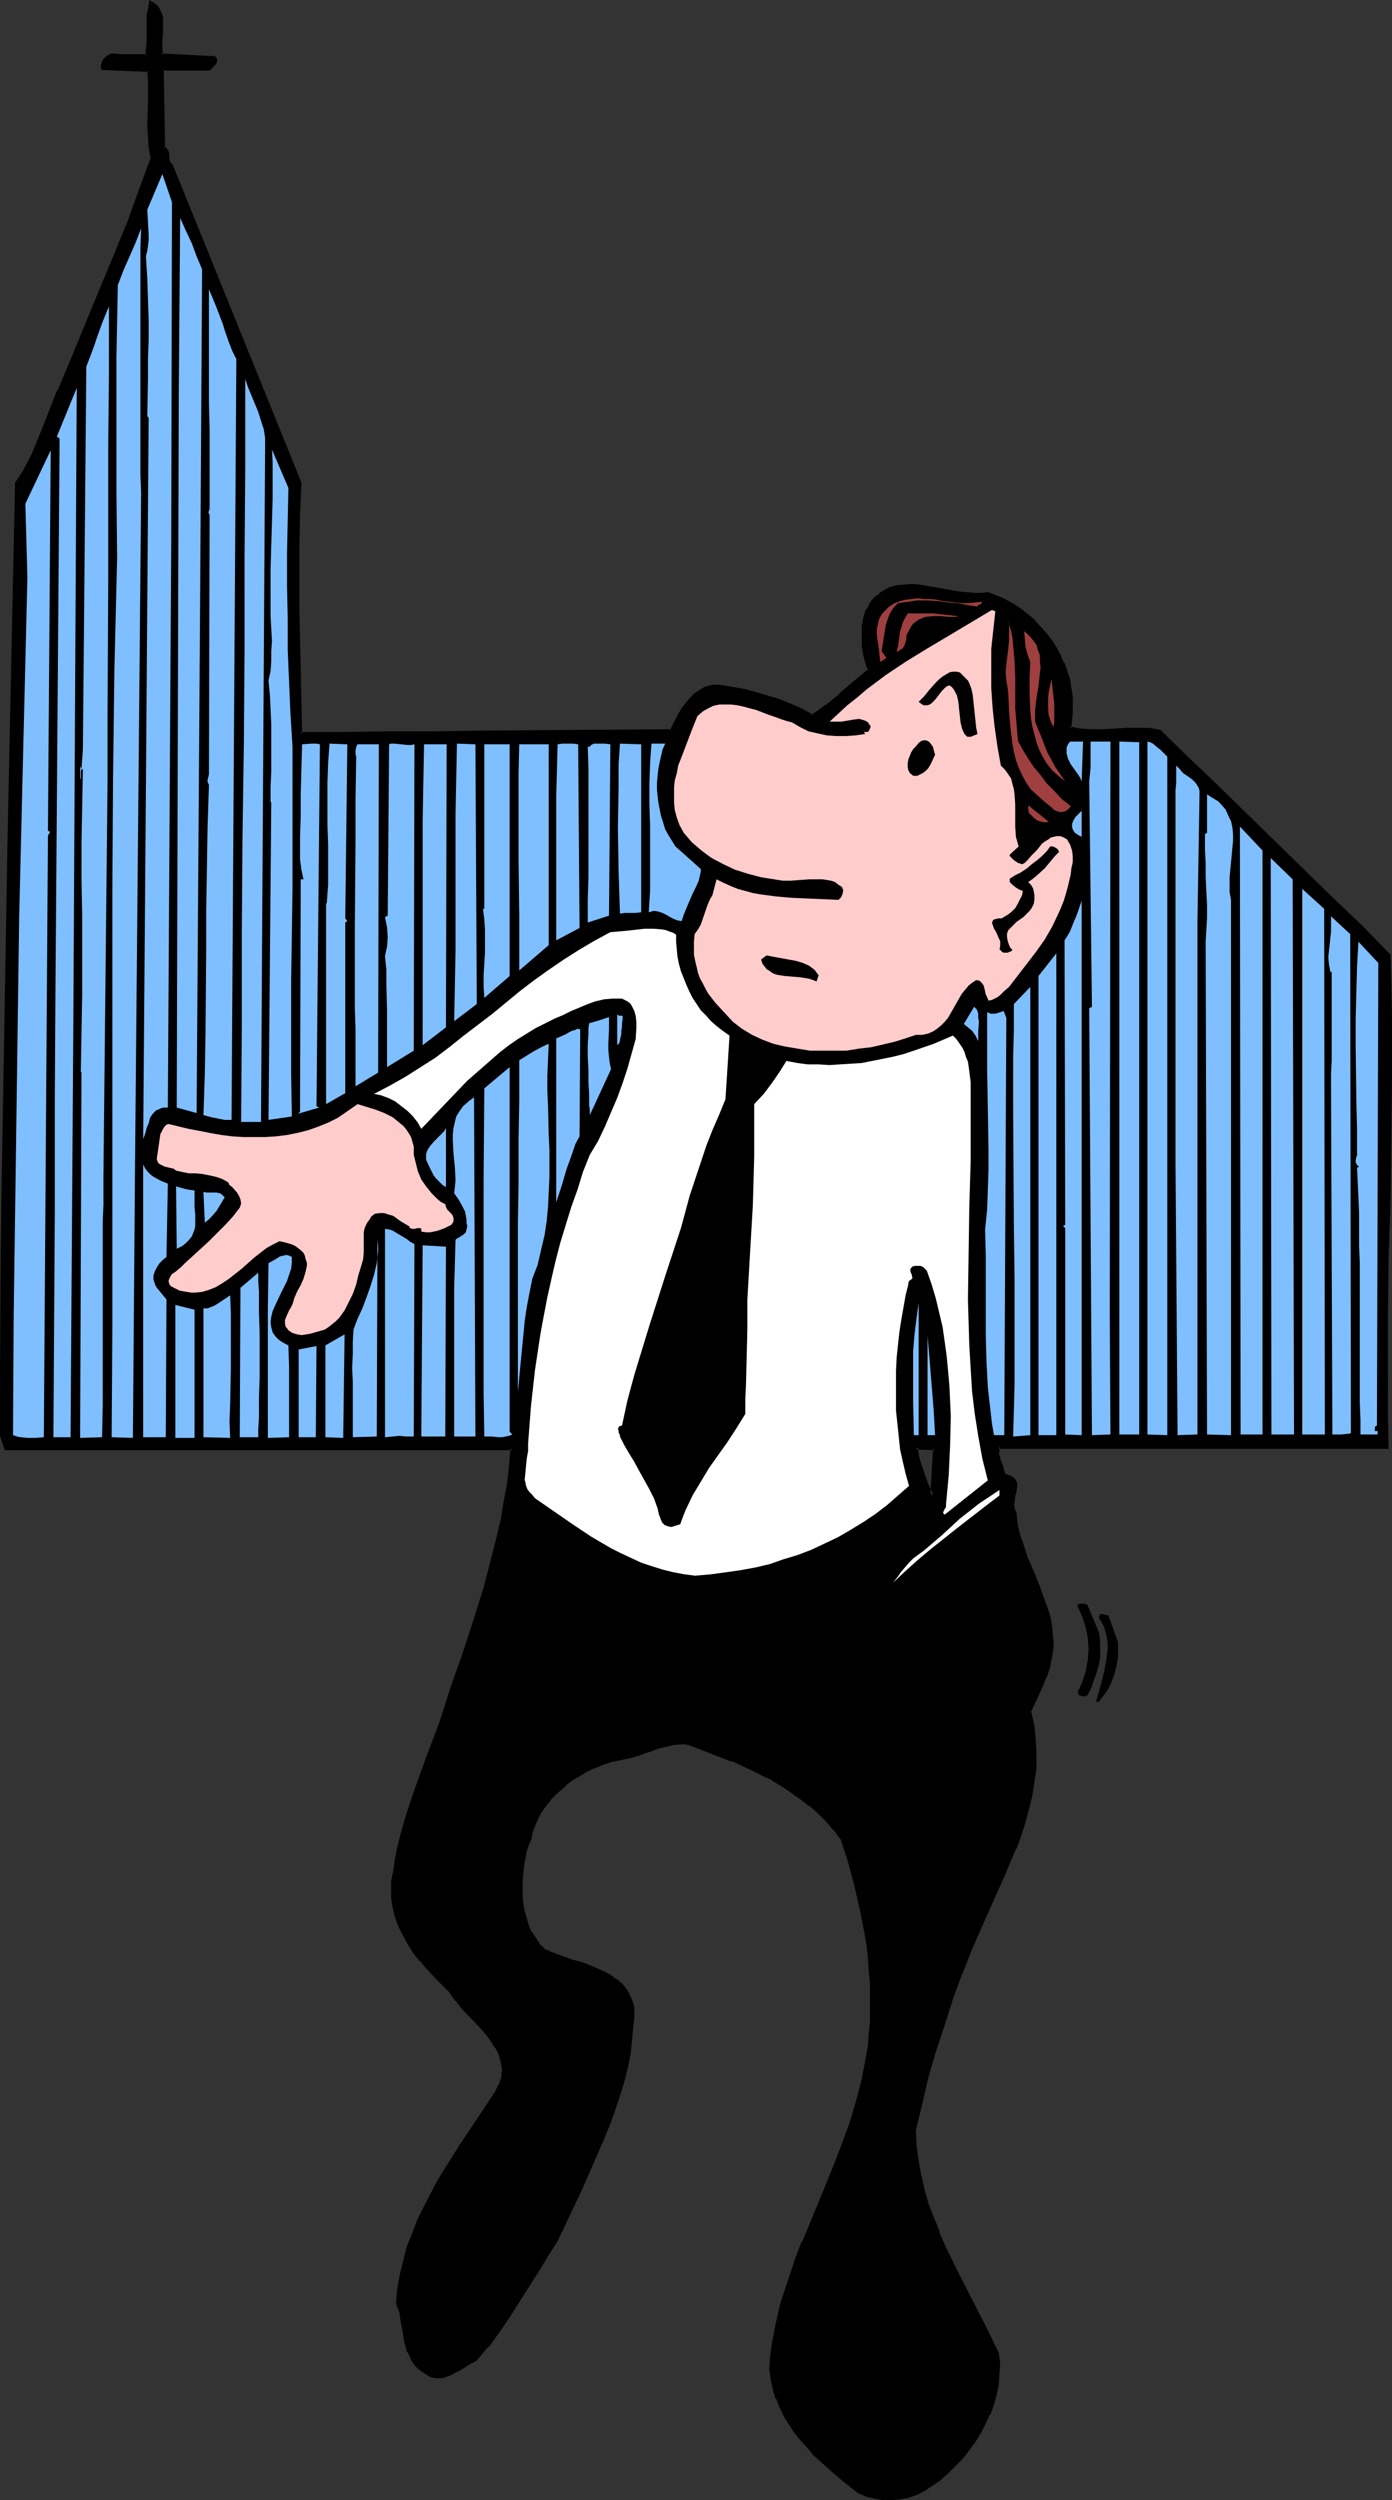 <?xml version="1.0" encoding="UTF-8" standalone="no"?>
<svg
   version="1.0"
   width="86.892mm"
   height="155.968mm"
   id="svg81"
   sodipodi:docname="Donation.wmf"
   xmlns:inkscape="http://www.inkscape.org/namespaces/inkscape"
   xmlns:sodipodi="http://sodipodi.sourceforge.net/DTD/sodipodi-0.dtd"
   xmlns="http://www.w3.org/2000/svg"
   xmlns:svg="http://www.w3.org/2000/svg">
  <rect width="100%" height="100%" fill="#333333" stroke="none"/>
  <sodipodi:namedview
     id="namedview81"
     pagecolor="#ffffff"
     bordercolor="#000000"
     borderopacity="0.25"
     inkscape:showpageshadow="2"
     inkscape:pageopacity="0.0"
     inkscape:pagecheckerboard="0"
     inkscape:deskcolor="#d1d1d1"
     inkscape:document-units="mm" />
  <defs
     id="defs1">
    <pattern
       id="WMFhbasepattern"
       patternUnits="userSpaceOnUse"
       width="6"
       height="6"
       x="0"
       y="0" />
  </defs>
  <path
     style="fill:#000000;fill-opacity:1;fill-rule:evenodd;stroke:none"
     d="m 219.963,352.753 -1.455,-2.747 -0.97,-2.747 -0.808,-3.07 -0.323,-1.454 -0.323,-1.454 4.525,0.323 z m 107.315,-11.635 -0.162,-7.595 v -7.595 -7.433 -7.272 l 0.162,-14.543 0.323,-14.22 0.323,-14.382 0.162,-14.058 v -14.382 l -0.162,-7.272 -0.162,-7.11 -6.626,-6.625 -6.788,-6.625 -13.738,-13.25 -13.738,-13.412 -6.788,-6.464 -6.465,-6.464 -2.586,-0.323 h -2.586 -2.748 l -2.748,0.162 h -2.748 -2.748 l -2.586,-0.162 -2.424,-0.323 v -1.939 l 0.162,-1.778 0.162,-1.778 v -0.97 l -0.162,-0.97 -0.162,-2.101 -0.485,-1.939 -0.485,-1.939 -0.808,-1.939 -0.808,-1.939 -0.97,-1.778 -1.131,-1.778 -1.293,-1.616 -1.455,-1.616 -1.455,-1.454 -1.616,-1.293 -1.616,-1.293 -1.616,-1.131 -1.778,-0.97 -1.778,-0.808 -1.939,-0.646 -1.616,0.162 h -1.778 l -1.778,-0.162 -1.939,-0.323 -3.717,-0.646 -3.717,-0.646 -1.778,-0.162 -1.778,-0.162 h -1.778 l -1.778,0.323 -1.616,0.485 -1.455,0.646 -0.808,0.646 -0.646,0.485 -0.646,0.646 -0.646,0.808 -0.485,0.808 -0.485,0.808 -0.323,0.97 -0.323,0.97 -0.485,2.101 v 2.101 l 0.162,2.262 0.323,2.101 0.485,1.939 0.485,1.778 -3.394,2.909 -3.394,2.909 -3.394,2.585 -1.616,1.293 -1.616,1.131 -2.586,-1.293 -2.586,-1.293 -2.748,-0.97 -2.748,-0.97 -2.748,-0.808 -2.909,-0.646 -2.909,-0.646 -2.909,-0.485 h -0.97 l -1.131,0.323 -0.808,0.162 -0.97,0.485 -1.616,1.131 -1.455,1.454 -1.293,1.778 -1.131,1.778 -0.97,1.778 -0.808,1.778 H 147.396 136.406 l -22.303,0.162 -11.152,0.162 -10.99,0.162 H 81.294 l -10.344,0.162 -0.485,-14.866 -0.162,-7.272 v -7.272 l -0.162,-7.433 0.162,-7.433 0.162,-7.433 0.323,-7.433 L 40.405,38.943 39.92,38.459 39.597,37.974 V 36.843 36.358 L 39.435,35.712 39.112,35.227 38.788,35.065 38.465,34.904 38.304,16.321 h 10.99 l 0.162,-0.162 0.323,-0.323 0.646,-0.646 0.323,-0.485 V 14.382 13.897 L 50.587,13.574 37.98,12.927 37.819,11.311 V 9.534 L 37.98,7.756 38.142,5.979 37.98,4.363 37.819,3.555 37.657,2.909 37.334,2.262 36.849,1.616 36.203,1.131 35.556,0.646 35.233,2.101 35.071,3.717 34.91,6.787 v 3.232 1.616 l -0.162,1.454 -2.101,0.162 H 30.708 l -2.101,-0.162 -2.101,-0.162 -0.485,0.162 -0.485,0.323 -0.485,0.323 -0.323,0.323 -0.323,0.485 -0.162,0.646 v 0.323 0.646 l 10.828,0.323 0.162,2.424 v 5.333 2.747 2.585 2.747 l 0.323,2.585 0.323,2.424 -2.748,7.918 -3.071,7.918 -3.232,7.918 -3.232,7.756 -6.465,15.674 -3.232,7.756 -3.071,7.918 -1.455,3.555 -1.616,3.555 -1.778,3.393 -0.97,1.616 -1.131,1.616 -0.323,13.735 -0.162,13.897 -0.646,27.955 -0.485,28.278 -0.646,28.44 -0.485,28.278 -0.323,28.278 -0.162,14.058 -0.162,13.897 -0.162,13.897 v 13.735 l 1.131,3.232 H 120.891 l -0.485,4.201 -0.485,4.201 -0.646,4.201 -0.808,4.04 -0.808,4.04 -0.97,4.04 -2.101,7.918 -2.424,7.918 -2.748,7.756 -2.586,7.918 -2.586,7.918 -1.616,4.525 -1.616,4.201 -3.232,8.403 -1.293,4.363 -1.293,4.525 -1.131,4.525 -0.485,2.424 -0.485,2.424 -0.323,2.262 -0.162,2.101 0.162,2.101 0.162,1.939 0.485,1.939 0.646,1.939 0.808,1.778 0.97,1.778 0.97,1.778 1.293,1.616 1.131,1.616 1.455,1.616 2.748,3.07 2.909,2.747 0.808,1.454 1.131,1.293 1.131,1.293 2.748,2.909 1.293,1.293 1.293,1.616 1.131,1.454 1.131,1.454 0.808,1.616 0.646,1.616 0.323,1.778 v 0.808 0.808 l -0.162,0.97 -0.162,0.97 -0.485,0.808 -0.323,0.97 -0.646,0.97 -0.646,0.97 -3.879,5.817 -3.879,5.817 -3.556,5.817 -1.778,2.747 -3.071,5.979 -1.293,2.909 -1.293,3.07 -1.131,3.07 -0.97,3.232 -0.808,3.232 -0.485,3.232 -0.485,3.555 0.485,0.97 0.323,1.131 0.485,2.262 0.323,2.424 0.485,2.424 0.323,1.131 0.323,1.131 0.485,0.97 0.485,1.131 0.646,0.808 0.97,0.97 0.97,0.808 1.293,0.808 0.646,0.162 0.808,0.162 h 0.808 0.646 l 1.293,-0.323 1.455,-0.646 1.293,-0.646 1.293,-0.808 1.293,-0.808 1.293,-0.646 2.748,-3.393 2.586,-3.393 2.424,-3.393 2.263,-3.555 2.263,-3.555 2.263,-3.717 2.263,-3.555 2.263,-3.555 2.909,-6.14 2.909,-6.14 2.748,-6.302 2.748,-6.302 1.293,-3.232 1.131,-3.232 0.97,-3.232 0.97,-3.232 0.808,-3.393 0.646,-3.232 0.485,-3.393 0.323,-3.393 v -1.131 -1.131 -0.97 l -0.162,-1.131 -0.162,-0.808 -0.323,-0.808 -0.485,-0.808 -0.323,-0.808 -1.131,-1.293 -1.293,-1.131 -1.455,-0.97 -1.616,-0.97 -1.778,-0.808 -1.778,-0.646 -1.939,-0.646 -1.778,-0.646 -3.717,-1.293 -1.616,-0.485 -1.455,-0.808 -1.131,-1.293 -0.97,-1.293 -0.97,-1.454 -0.646,-1.616 -0.646,-1.616 -0.323,-1.778 -0.323,-1.778 -0.162,-1.778 -0.162,-1.939 v -1.778 l 0.162,-1.778 0.323,-1.778 0.162,-1.778 0.485,-1.616 0.485,-1.616 0.485,-1.454 0.485,-1.778 0.646,-1.616 0.646,-1.616 0.808,-1.454 0.97,-1.293 1.131,-1.454 1.131,-1.293 1.293,-1.131 1.293,-1.131 1.455,-1.131 1.455,-0.808 1.455,-0.97 1.616,-0.808 1.616,-0.646 1.616,-0.646 1.616,-0.646 2.263,-0.323 2.263,-0.646 2.263,-0.646 1.131,-0.323 1.131,-0.485 2.263,-0.646 2.263,-0.646 1.131,-0.162 2.424,-0.162 1.131,0.162 5.172,1.778 5.01,1.939 5.01,2.262 2.424,1.131 2.424,1.293 2.263,1.454 2.263,1.454 2.263,1.616 2.101,1.616 1.939,1.778 1.939,1.939 1.778,1.939 1.616,2.262 1.778,5.333 1.616,5.494 1.293,5.656 0.97,5.817 0.485,2.747 0.323,2.909 0.323,3.07 0.162,2.909 0.162,3.07 v 2.909 l -0.162,3.07 -0.162,3.232 -0.323,2.585 -0.323,2.747 -0.485,2.585 -0.646,2.585 -1.131,5.009 -1.616,5.009 -1.778,4.848 -1.778,4.686 -3.879,9.534 -3.879,9.372 -1.939,4.848 -1.616,4.686 -1.455,4.848 -1.293,5.171 -0.485,2.424 -0.323,2.585 -0.485,2.585 -0.162,2.747 0.323,2.262 0.485,2.262 0.808,2.262 0.808,2.101 1.131,1.939 1.131,1.939 1.293,1.939 1.293,1.778 1.455,1.616 1.616,1.778 3.394,3.232 3.394,2.909 3.717,2.909 1.939,0.646 1.939,0.485 1.778,0.323 1.939,0.162 1.778,-0.162 1.939,-0.323 1.939,-0.646 1.939,-0.97 1.939,-1.293 1.939,-1.454 1.778,-1.454 1.778,-1.616 1.616,-1.778 1.455,-1.939 1.455,-1.939 1.293,-2.101 1.131,-2.262 0.97,-2.101 0.808,-2.262 0.646,-2.262 0.485,-2.424 0.323,-2.424 v -2.424 l -0.162,-2.424 -3.071,-6.302 -3.232,-6.302 -3.232,-6.302 -3.071,-6.302 -1.455,-3.232 -1.293,-3.232 -1.131,-3.393 -0.97,-3.232 -0.97,-3.555 -0.646,-3.555 -0.323,-3.555 -0.162,-3.717 1.293,-6.14 1.616,-6.302 1.778,-6.14 1.939,-6.302 2.101,-6.14 2.263,-5.979 2.263,-5.817 2.424,-5.494 5.333,-11.958 2.586,-6.14 1.131,-3.07 1.131,-3.07 0.808,-3.232 0.808,-3.07 0.485,-3.232 0.323,-3.232 0.162,-3.393 -0.162,-3.232 -0.485,-3.393 -0.808,-3.393 1.131,-2.101 0.97,-2.101 0.97,-2.101 0.808,-2.262 0.646,-2.101 0.646,-2.262 0.162,-2.424 v -1.293 -1.293 l -0.323,-1.778 -0.323,-1.939 -0.485,-1.939 -0.485,-1.778 -1.455,-3.555 -1.293,-3.393 -1.455,-3.555 -1.293,-3.393 -0.646,-1.778 -0.323,-1.778 -0.323,-1.939 -0.162,-1.778 -0.323,-0.646 -0.323,-0.808 v -0.646 -0.808 l 0.323,-1.293 0.323,-1.293 v -1.293 -0.485 l -0.162,-0.485 -0.323,-0.485 -0.485,-0.323 -0.808,-0.323 -0.97,-0.323 -0.162,-0.97 -0.323,-0.808 -0.646,-1.454 -0.162,-0.808 -0.162,-0.808 v -0.808 l 0.162,-0.97 z"
     id="path1" />
  <path
     style="fill:#000000;fill-opacity:1;fill-rule:evenodd;stroke:none"
     d="m 219.478,352.753 0.808,-0.162 -1.293,-2.747 v 0 l -0.97,-2.747 -0.97,-2.909 v 0 l -0.323,-1.454 -0.162,-1.454 -0.485,0.485 4.525,0.162 -0.485,-0.323 -0.646,11.15 0.646,1.454 0.808,-13.089 -5.172,-0.162 0.162,1.939 0.323,1.454 v 0 l 0.808,2.909 1.131,2.909 v 0 l 1.939,4.04 z"
     id="path2" />
  <path
     style="fill:#000000;fill-opacity:1;fill-rule:evenodd;stroke:none"
     d="m 327.601,341.604 -0.162,-8.08 v -7.595 -7.433 -7.272 l 0.162,-14.543 0.485,-14.22 0.323,-28.44 v -14.382 l -0.162,-7.272 -0.162,-7.272 -6.626,-6.787 -6.788,-6.464 -27.475,-26.824 -6.788,-6.464 -6.626,-6.464 -2.586,-0.485 h -0.162 -2.586 -2.748 l -2.748,0.162 -2.748,0.162 h -2.748 l -2.586,-0.162 v 0 l -2.424,-0.485 0.323,0.485 0.162,-1.939 v 0 l 0.162,-1.616 v -0.162 -1.778 -0.97 -1.131 l -0.323,-1.939 -0.323,-2.101 v 0 l -0.646,-1.939 v 0 l -0.646,-1.939 h -0.162 l -0.808,-1.939 -0.97,-1.778 v 0 l -1.131,-1.778 -1.293,-1.616 -0.162,-0.162 -1.293,-1.454 -1.455,-1.616 -1.616,-1.293 v 0 l -1.616,-1.293 -1.778,-1.131 v 0 l -1.778,-0.97 -1.778,-0.808 h -0.162 l -1.939,-0.808 -1.778,0.162 h 0.162 -1.778 v 0 l -1.778,-0.162 -1.778,-0.162 -3.717,-0.646 -3.717,-0.646 -1.939,-0.323 v 0 l -1.778,-0.162 -1.778,0.162 v 0 l -1.778,0.162 v 0 l -1.778,0.485 -1.455,0.808 v 0 l -0.808,0.485 v 0.162 l -0.646,0.485 h -0.162 l -0.646,0.646 -0.646,0.808 v 0 l -0.485,0.808 v 0.162 l -0.485,0.808 h -0.162 l -0.323,0.97 -0.323,1.131 v 0 l -0.323,1.939 v 0.162 2.101 2.262 0 l 0.323,2.101 v 0 l 0.485,1.939 0.646,1.939 0.162,-0.485 -3.556,2.909 v 0 l -3.394,2.909 h 0.162 l -3.394,2.747 v -0.162 l -1.616,1.293 -1.778,1.131 h 0.485 l -2.586,-1.454 -2.586,-1.131 v 0 l -2.748,-1.131 v 0 l -2.748,-0.808 -2.748,-0.808 -2.909,-0.808 v 0 l -2.909,-0.485 -3.071,-0.485 h -0.97 -0.162 l -0.97,0.162 v 0 l -0.97,0.323 h -0.162 l -0.808,0.485 -1.778,1.131 -1.455,1.616 v 0 l -1.293,1.616 -1.131,1.778 v 0.162 l -0.97,1.778 -0.808,1.778 0.323,-0.323 -21.98,0.162 -22.303,0.162 -11.152,0.162 H 91.961 L 81.294,172.579 H 70.951 l 0.323,0.485 -0.323,-14.866 -0.162,-7.272 -0.162,-7.272 v -7.433 -7.433 l 0.162,-7.433 0.323,-7.433 v -0.162 l -30.384,-74.978 -0.646,-0.646 0.162,0.162 -0.323,-0.485 0.162,0.162 -0.162,-1.131 v 0 -0.646 l -0.162,-0.646 -0.485,-0.646 -0.162,-0.162 -0.485,-0.162 0.323,0.323 -0.323,-18.583 -0.323,0.323 H 49.455 l 1.293,-1.293 0.323,-0.485 0.162,-0.485 v -0.485 l -0.485,-0.646 -12.768,-0.646 0.485,0.323 -0.162,-1.616 v 0 -1.778 L 38.465,7.756 V 5.979 4.363 4.201 L 38.304,3.555 V 3.393 L 37.98,2.747 37.657,2.101 V 1.939 L 37.172,1.293 36.526,0.808 v 0 L 35.233,0 l -0.323,2.101 -0.323,1.454 v 0.162 3.07 3.232 l -0.162,1.616 v 0 l -0.162,1.454 0.485,-0.323 h -2.101 -1.939 -2.101 0.162 l -2.263,-0.162 -0.646,0.162 -0.485,0.323 -0.485,0.323 -0.485,0.485 v 0 l -0.323,0.485 -0.162,0.646 -0.162,0.485 0.162,0.97 11.152,0.485 -0.323,-0.323 0.162,2.424 v -0.162 5.333 l -0.162,5.333 0.162,2.747 v 0 l 0.162,2.585 0.485,2.424 v -0.162 l -2.909,7.918 -2.909,8.08 v -0.162 l -3.232,7.918 -3.232,7.756 -6.465,15.674 -3.232,7.756 h -0.162 l -3.071,7.918 -1.455,3.555 v 0 l -1.455,3.555 -1.778,3.393 v 0 L 4.687,112.144 3.556,113.76 1.778,197.788 1.293,226.228 0.808,254.506 0.323,282.784 0.162,296.843 0,324.637 0.808,338.21 v 0.162 -13.735 l 0.162,-27.794 0.162,-14.058 0.485,-28.278 0.485,-28.278 0.485,-28.44 1.778,-83.866 -0.162,0.162 1.131,-1.454 0.97,-1.616 v -0.162 l 1.778,-3.393 1.616,-3.555 v 0 l 1.455,-3.555 3.071,-7.918 v 0 l 3.232,-7.756 6.626,-15.674 3.232,-7.756 3.071,-7.918 h 0.162 l 2.909,-7.918 2.909,-8.08 -0.485,-2.585 -0.162,-2.424 v 0 l -0.162,-2.747 0.162,-5.333 v -5.333 0 l -0.323,-2.747 -11.152,-0.485 0.485,0.323 -0.162,-0.485 v 0.162 l 0.162,-0.485 v 0 l 0.162,-0.485 v 0.162 l 0.162,-0.485 v 0 l 0.323,-0.323 v 0 l 0.485,-0.323 0.485,-0.323 -0.162,0.162 0.485,-0.162 h -0.162 l 2.101,0.162 v 0 h 2.101 1.939 2.424 l 0.162,-1.939 v 0 l 0.162,-1.616 v -3.232 -3.07 0 l 0.323,-1.616 0.162,-1.454 -0.646,0.323 0.808,0.485 v 0 l 0.646,0.485 -0.162,-0.162 0.485,0.646 v 0 L 37.334,3.07 V 2.909 l 0.162,0.808 V 3.555 l 0.162,0.808 v 0 1.616 1.778 L 37.495,9.534 v 1.778 0 l 0.162,2.101 12.929,0.646 -0.323,-0.162 0.323,0.323 -0.162,-0.323 v 0.485 -0.162 L 50.263,14.543 v 0 l -0.162,0.323 v 0 l -1.131,1.131 0.323,-0.162 -11.475,0.162 0.323,19.068 0.485,0.323 0.162,0.162 h -0.162 l 0.485,0.485 -0.162,-0.162 0.162,0.485 v 0 0.485 0 l 0.162,1.293 0.323,0.646 0.485,0.485 -0.162,-0.162 30.384,74.978 v -0.162 0 l -0.323,7.433 -0.162,7.433 v 7.433 7.433 l 0.162,7.272 0.162,7.272 0.323,15.19 H 81.294 l 10.667,-0.162 h 10.99 l 11.152,-0.162 22.303,-0.162 22.142,-0.162 0.97,-1.939 0.97,-1.778 v 0 l 1.131,-1.778 1.293,-1.616 v 0 l 1.455,-1.454 h -0.162 l 1.616,-1.131 v 0 l 0.97,-0.485 -0.162,0.162 0.97,-0.323 v 0 l 0.97,-0.162 v 0 h 0.97 v 0 l 2.909,0.485 2.909,0.485 v 0 l 2.748,0.808 2.748,0.808 2.909,0.808 h -0.162 l 2.748,1.131 v -0.162 l 2.586,1.293 2.748,1.454 1.778,-1.293 1.616,-1.131 v -0.162 l 3.556,-2.747 v 0 l 3.394,-2.747 h -0.162 l 3.717,-3.07 -0.646,-2.101 -0.485,-1.939 v 0 l -0.323,-2.101 v 0.162 -2.262 -2.101 0 l 0.323,-1.939 v 0 l 0.323,-0.97 0.323,-0.97 v 0 l 0.485,-0.808 v 0 l 0.485,-0.808 v 0 l 0.646,-0.646 0.646,-0.646 v 0 l 0.646,-0.646 v 0.162 l 0.808,-0.646 h -0.162 l 1.616,-0.646 h -0.162 l 1.616,-0.485 v 0 l 1.616,-0.162 v 0 l 1.778,-0.162 1.778,0.162 v 0 l 1.778,0.323 3.717,0.646 3.717,0.646 1.778,0.162 1.939,0.162 v 0 h 1.778 v 0 l 1.616,-0.162 h -0.162 l 1.939,0.808 -0.162,-0.162 1.939,0.808 1.778,0.97 h -0.162 l 1.778,1.131 1.616,1.293 v 0 l 1.455,1.293 1.616,1.454 1.293,1.616 v 0 l 1.131,1.616 1.293,1.778 v -0.162 l 0.97,1.778 0.808,1.939 v 0 l 0.646,1.939 v 0 l 0.646,1.939 v -0.162 l 0.323,2.101 0.323,1.939 v 0.97 0 0.97 1.778 0 l -0.162,1.778 v 0 l -0.162,2.262 2.909,0.485 v 0 l 2.586,0.162 h 2.748 l 2.748,-0.162 2.748,-0.162 h 2.748 2.586 v 0 l 2.586,0.323 -0.323,-0.162 6.626,6.625 6.788,6.464 27.475,26.663 6.626,6.625 6.626,6.464 -0.162,-0.162 0.162,7.11 0.162,7.272 v 14.382 l -0.323,28.44 -0.485,14.22 -0.162,14.543 v 7.272 7.433 7.595 l 0.162,7.595 0.485,-0.323 z"
     id="path3" />
  <path
     style="fill:#000000;fill-opacity:1;fill-rule:evenodd;stroke:none"
     d="m 0,324.637 v 13.897 l 1.131,3.393 H 120.891 l -0.485,-0.485 -0.323,4.363 -0.485,4.201 -0.808,4.201 -0.646,4.04 -0.97,4.04 v 0 l -0.97,3.878 -2.101,8.08 -2.424,7.756 -2.586,7.918 -2.748,7.756 -2.586,8.08 -1.616,4.363 -1.616,4.201 -3.071,8.564 -1.455,4.363 -1.293,4.363 -1.131,4.525 v 0.162 l -0.485,2.424 -0.323,2.424 -0.485,2.262 v 0 2.101 2.101 0 l 0.323,2.101 v 0 l 0.485,1.939 0.646,1.939 v 0 l 0.808,1.778 0.97,1.778 v 0 l 0.97,1.778 1.131,1.778 1.293,1.616 h 0.162 l 1.293,1.616 2.748,2.909 2.909,2.909 v 0 l 0.808,1.293 v 0 l 1.131,1.293 1.131,1.454 v 0 l 4.04,4.201 1.293,1.454 v 0 l 1.131,1.454 v 0 l 0.97,1.616 v -0.162 l 0.97,1.616 v 0 l 0.485,1.616 v -0.162 l 0.323,1.778 v 0 l 0.162,0.808 -0.162,0.808 v 0 0.808 0 l -0.323,0.97 -0.323,0.97 v -0.162 l -0.485,0.97 v 0 l -0.485,0.97 -0.646,0.97 -3.879,5.817 -3.879,5.817 -3.556,5.656 -1.778,2.909 v 0 l -3.071,5.979 -1.455,2.909 v 0 l -1.131,3.07 v 0 l -1.293,3.07 -0.808,3.232 -0.808,3.232 v 0 l -0.646,3.393 -0.323,3.555 0.323,1.131 v 0 l 0.485,1.131 v 0 l 0.323,2.262 0.485,2.424 0.323,2.262 v 0 l 0.323,1.131 0.323,1.293 h 0.162 l 0.485,0.97 0.485,1.131 0.646,0.97 v 0 l 0.97,0.97 v 0 l 1.131,0.808 v 0 l 1.293,0.808 v 0 l 0.646,0.323 h 0.162 l 0.808,0.162 h 0.808 0.646 0.162 l 1.293,-0.485 h 0.162 l 1.293,-0.646 v 0 l 1.293,-0.646 1.293,-0.808 1.293,-0.808 v 0 l 1.293,-0.646 2.909,-3.393 h 0.162 l 2.424,-3.393 2.424,-3.555 2.263,-3.555 2.263,-3.555 2.263,-3.555 2.263,-3.717 2.263,-3.555 v 0 l 2.909,-6.14 2.909,-6.14 2.748,-6.302 2.748,-6.302 1.293,-3.232 v 0 l 1.131,-3.232 1.131,-3.393 0.97,-3.232 0.808,-3.232 v 0 l 0.646,-3.393 0.323,-3.393 0.323,-3.393 0.162,-1.131 v -1.131 -0.97 -0.162 l -0.162,-0.97 v 0 l -0.323,-0.97 -0.323,-0.808 v 0 l -0.808,-1.616 -1.131,-1.454 v 0 l -1.293,-1.131 h -0.162 l -1.455,-1.131 v 0 l -1.616,-0.808 -1.778,-0.808 v 0 l -1.939,-0.808 -1.778,-0.646 -1.939,-0.485 -3.556,-1.293 -1.616,-0.646 v 0 l -1.455,-0.646 h 0.162 l -1.293,-1.131 h 0.162 l -0.97,-1.454 -0.97,-1.454 v 0.162 l -0.646,-1.616 v 0 l -0.485,-1.616 -0.485,-1.778 v 0.162 l -0.323,-1.778 -0.162,-1.939 v 0.162 -1.939 -1.778 0.162 l 0.162,-1.939 0.162,-1.778 0.323,-1.778 v 0.162 l 0.323,-1.778 0.485,-1.454 v 0 l 0.646,-1.454 v -0.162 l 0.323,-1.616 v 0 l 0.646,-1.616 v 0 l 0.646,-1.454 0.808,-1.616 v 0.162 l 0.97,-1.454 1.131,-1.293 h -0.162 l 1.293,-1.293 1.293,-1.131 1.293,-1.131 h -0.162 l 1.455,-1.131 1.455,-0.808 1.616,-0.97 h -0.162 l 1.616,-0.808 1.616,-0.646 v 0 l 1.616,-0.646 v 0 l 1.616,-0.485 h -0.162 l 2.424,-0.485 v 0 l 2.263,-0.485 2.263,-0.646 1.131,-0.485 1.131,-0.323 2.101,-0.808 2.263,-0.485 v 0 l 1.131,-0.323 v 0 l 2.424,-0.162 v 0 l 1.131,0.162 v 0 l 5.01,1.939 v 0 l 5.01,1.939 v -0.162 l 4.849,2.262 2.586,1.293 2.424,1.131 h -0.162 l 2.424,1.454 2.101,1.454 -1.778,-2.101 -2.263,-1.454 v 0 l -2.424,-1.293 -2.424,-1.131 -5.01,-2.262 v 0 l -5.01,-1.939 h -0.162 l -5.01,-1.939 -1.293,-0.162 v 0 l -2.424,0.162 v 0 l -1.293,0.323 v 0 l -2.263,0.485 -2.263,0.646 -1.131,0.485 -1.131,0.485 -2.101,0.646 -2.263,0.485 v 0 l -2.424,0.485 -1.616,0.485 v 0 l -1.616,0.646 v 0 l -1.616,0.808 -1.616,0.808 v 0 l -1.616,0.808 -1.455,0.97 -1.293,1.131 h -0.162 l -1.293,1.131 -1.293,1.293 -1.131,1.293 v 0 l -1.131,1.293 -0.97,1.454 v 0 l -0.808,1.454 -0.646,1.616 h -0.162 l -0.646,1.616 v 0 l -0.323,1.778 v 0 l -0.646,1.454 v 0 l -0.485,1.616 -0.323,1.616 v 0.162 l -0.323,1.616 -0.162,1.778 -0.162,1.939 v 0 1.778 1.939 0 l 0.162,1.778 0.323,1.778 v 0.162 l 0.485,1.616 0.485,1.778 h 0.162 l 0.646,1.616 v 0 l 0.808,1.454 0.97,1.454 h 0.162 l 1.131,1.293 1.616,0.808 v 0 l 1.778,0.646 3.556,1.293 1.778,0.485 1.939,0.646 1.778,0.808 v -0.162 l 1.778,0.808 1.616,0.97 h -0.162 l 1.455,0.97 v -0.162 l 1.293,1.293 v -0.162 l 1.131,1.293 v 0 l 0.323,0.808 0.485,0.808 -0.162,-0.162 0.323,0.808 0.323,0.97 v 0 l 0.162,0.97 v 0 0.97 1.131 -0.162 l -0.162,1.293 -0.323,3.232 -0.323,3.393 -0.646,3.393 v 0 l -0.808,3.232 -0.97,3.232 -1.131,3.232 -1.131,3.232 h 0.162 l -1.293,3.232 -2.748,6.302 -2.909,6.302 -2.909,6.14 -2.748,6.14 v -0.162 l -2.263,3.555 -2.263,3.717 -2.263,3.555 -2.263,3.555 -2.263,3.555 -2.424,3.555 -2.586,3.393 0.162,-0.162 -2.909,3.393 h 0.162 l -1.293,0.485 h -0.162 l -1.293,0.808 -1.293,0.808 -1.293,0.808 h 0.162 l -1.455,0.646 0.162,-0.162 -1.455,0.485 v 0 h -0.646 0.162 -0.808 0.162 l -0.808,-0.162 v 0 l -0.646,-0.323 v 0 l -1.293,-0.646 h 0.162 l -1.131,-0.808 v 0 l -0.808,-0.808 v 0 l -0.646,-0.97 v 0.162 l -0.485,-1.131 -0.485,-0.97 v 0 l -0.323,-1.131 -0.323,-1.131 v 0 l -0.323,-2.262 -0.485,-2.424 -0.323,-2.262 v -0.162 l -0.485,-0.97 v -0.162 l -0.323,-0.97 v 0.162 l 0.323,-3.393 0.646,-3.393 v 0 l 0.808,-3.232 0.808,-3.07 1.293,-3.07 v 0 l 1.131,-3.07 v 0 l 1.293,-2.909 3.232,-5.979 v 0.162 l 1.616,-2.909 3.717,-5.656 3.717,-5.817 3.879,-5.817 0.646,-1.131 0.646,-0.97 v 0 l 0.485,-0.97 v 0 l 0.323,-0.97 0.323,-0.97 v 0 -0.808 -0.162 l 0.162,-0.808 -0.162,-0.808 v -0.162 l -0.323,-1.616 v -0.162 l -0.485,-1.616 h -0.162 l -0.808,-1.616 v 0 l -1.131,-1.616 v 0 l -1.293,-1.454 v 0 l -1.131,-1.616 -4.04,-4.04 v 0 l -1.131,-1.454 -1.131,-1.293 v 0 l -0.808,-1.293 -2.909,-2.909 -2.909,-3.07 -1.293,-1.616 0.162,0.162 -1.293,-1.616 -1.131,-1.778 -1.131,-1.616 v 0 l -0.97,-1.778 -0.808,-1.778 h 0.162 l -0.646,-1.939 -0.485,-1.778 v 0 l -0.323,-2.101 v 0.162 -2.101 -2.101 0 l 0.485,-2.101 0.323,-2.585 0.485,-2.262 v 0 l 1.131,-4.686 1.293,-4.363 1.455,-4.363 3.071,-8.403 1.616,-4.363 1.616,-4.363 2.586,-7.918 2.748,-7.918 2.586,-7.756 2.424,-7.918 2.101,-7.918 0.97,-4.04 v 0 l 0.97,-4.04 0.646,-4.201 0.808,-4.04 0.485,-4.363 0.323,-4.686 H 1.455 l 0.323,0.323 -0.97,-3.232 z"
     id="path4" />
  <path
     style="fill:#000000;fill-opacity:1;fill-rule:evenodd;stroke:none"
     d="m 186.669,422.722 2.263,1.616 2.101,1.616 v -0.162 l 1.939,1.778 1.939,1.939 1.778,2.101 v -0.162 l 1.616,2.262 v -0.162 l 1.778,5.494 1.455,5.494 1.293,5.656 v -0.162 l 1.131,5.817 0.485,2.909 0.323,2.909 0.162,2.909 0.323,3.07 v -0.162 3.07 2.909 3.07 0 l -0.323,3.07 -0.162,2.747 -0.485,2.585 -0.485,2.747 v -0.162 l -0.485,2.585 -1.293,5.009 -1.455,5.009 -1.778,4.848 v 0 l -1.778,4.686 v 0 l -3.879,9.534 -3.879,9.372 h -0.162 l -1.778,4.686 v 0.162 l -1.616,4.848 -1.616,4.848 -1.131,5.009 v 0 l -0.485,2.585 -0.485,2.585 -0.323,2.585 -0.162,2.747 0.323,2.424 v 0 l 0.485,2.262 0.646,2.262 h 0.162 l 0.808,2.101 0.97,1.939 v 0.162 l 1.293,1.939 1.131,1.778 1.455,1.778 v 0 l 1.616,1.778 1.455,1.778 3.394,3.07 3.556,3.07 v 0 l 3.717,2.909 1.939,0.808 1.939,0.485 h 0.162 l 1.778,0.323 v 0 h 1.939 v 0 l 1.939,-0.162 1.778,-0.323 h 0.162 l 1.778,-0.646 h 0.162 l 1.939,-0.97 v 0 l 1.939,-1.293 1.939,-1.293 0.162,-0.162 1.778,-1.616 1.616,-1.616 1.778,-1.778 v 0 l 1.455,-1.939 1.455,-1.939 1.293,-2.101 v 0 l 1.131,-2.262 0.97,-2.101 h 0.162 l 0.808,-2.262 v 0 l 0.646,-2.424 v 0 l 0.485,-2.424 0.162,-2.424 v 0 l 0.162,-2.424 v -0.162 l -0.323,-2.424 -3.071,-6.302 -3.232,-6.302 -3.232,-6.302 -3.071,-6.302 -1.455,-3.232 h 0.162 l -1.293,-3.232 v 0 l -1.293,-3.232 -0.97,-3.393 -0.808,-3.555 v 0.162 l -0.646,-3.555 -0.485,-3.717 v 0.162 l -0.162,-3.717 v 0 l 1.455,-5.979 1.455,-6.302 1.778,-6.14 2.101,-6.302 1.939,-6.14 2.263,-6.14 v 0.162 l 2.263,-5.817 2.424,-5.494 5.333,-11.958 2.586,-6.14 0.162,-0.162 1.131,-3.07 0.97,-3.07 0.808,-3.07 0.808,-3.232 v 0 l 0.485,-3.232 0.485,-3.232 v 0 -3.393 l -0.162,-3.232 v 0 l -0.323,-3.393 v 0 l -0.808,-3.555 v 0.323 l 0.97,-2.101 0.97,-2.101 0.97,-2.101 0.808,-2.101 0.162,-0.162 0.646,-2.101 0.485,-2.424 v 0 l 0.323,-2.424 v -1.293 l -0.162,-1.293 v 0 l -0.162,-1.939 -0.323,-1.939 v 0 l -0.485,-1.778 -0.646,-1.778 -1.293,-3.555 v -0.162 l -1.455,-3.555 v 0 l -1.455,-3.393 v 0.162 l -1.131,-3.555 -0.646,-1.778 -0.485,-1.778 v 0 l -0.323,-1.778 -0.162,-1.939 -0.323,-0.808 v 0.162 l -0.162,-0.808 v 0 l -0.162,-0.646 v 0.162 l 0.162,-0.646 0.162,-1.454 v 0 l 0.323,-1.131 v -0.162 l 0.162,-1.293 v -0.485 l -0.323,-0.646 -0.323,-0.485 -0.646,-0.485 -0.808,-0.323 v 0 l -0.97,-0.323 0.323,0.323 -0.323,-0.97 -0.162,-0.808 -0.646,-1.616 -0.162,-0.808 v 0 l -0.323,-0.808 v 0.162 l 0.162,-0.808 0.162,-0.97 -0.485,0.485 h 92.123 l -0.323,-0.808 h -92.123 l -0.162,1.131 -0.162,0.97 0.323,0.808 v 0.162 l 0.162,0.808 0.646,1.454 0.162,0.808 0.323,1.131 1.293,0.485 -0.162,-0.162 0.808,0.323 h -0.162 l 0.485,0.323 v 0 l 0.323,0.485 -0.162,-0.162 0.323,0.485 v -0.162 0.646 -0.162 l -0.162,1.131 v 0 l -0.323,1.293 v 0 l -0.162,1.454 -0.162,0.808 0.162,0.646 v 0.162 l 0.162,0.646 0.485,0.808 -0.162,-0.162 0.162,1.939 0.323,1.778 v 0 l 0.485,1.939 0.646,1.616 1.131,3.555 0.162,0.162 1.455,3.393 h -0.162 l 1.455,3.393 v 0 l 1.293,3.555 0.646,1.778 0.485,1.939 v -0.162 l 0.323,1.939 0.162,1.939 v -0.162 l 0.162,1.293 v 1.293 -0.162 l -0.323,2.424 v 0 l -0.485,2.262 -0.646,2.262 v -0.162 l -0.808,2.262 -0.97,2.101 -1.131,2.101 -0.97,2.262 0.808,3.555 v 0 l 0.323,3.232 v 0 l 0.162,3.232 v 3.393 0 l -0.485,3.232 -0.485,3.07 v 0 l -0.808,3.07 -0.808,3.232 -0.97,3.07 -1.293,3.07 h 0.162 l -2.586,6.14 -5.495,11.958 -2.263,5.494 -2.263,5.656 -0.162,0.162 -2.263,5.979 -1.939,6.14 -2.101,6.302 -1.778,6.302 -1.455,6.14 -1.455,6.14 0.162,3.878 v 0 l 0.485,3.717 0.646,3.393 v 0.162 l 0.808,3.393 0.97,3.393 1.293,3.393 v 0 l 1.293,3.232 v 0 l 1.455,3.232 3.071,6.302 3.232,6.302 3.232,6.302 3.071,6.302 -0.162,-0.162 0.323,2.424 v 0 l -0.162,2.424 v -0.162 l -0.162,2.424 -0.485,2.424 v 0 l -0.646,2.262 v 0 l -0.808,2.262 v 0 l -0.97,2.101 -1.131,2.262 v -0.162 l -1.293,2.101 -1.455,1.939 -1.455,1.939 v 0 l -1.616,1.778 -1.778,1.616 -1.778,1.616 v -0.162 l -1.778,1.454 -2.101,1.293 h 0.162 l -1.939,0.808 v 0 l -1.939,0.646 v 0 l -1.778,0.323 -1.778,0.162 v 0 h -1.939 0.162 l -1.939,-0.323 h 0.162 l -1.939,-0.646 -2.101,-0.646 0.162,0.162 -3.556,-2.909 v 0 l -3.556,-2.909 -3.232,-3.232 -1.616,-1.616 -1.455,-1.778 v 0 l -1.293,-1.778 -1.293,-1.778 -1.131,-1.939 v 0 l -1.131,-1.939 -0.808,-2.101 v 0 l -0.646,-2.101 -0.485,-2.262 v 0 l -0.323,-2.424 v 0.162 l 0.162,-2.585 0.323,-2.747 0.485,-2.424 0.485,-2.585 v 0 l 1.131,-5.009 1.616,-4.848 1.616,-4.848 v 0.162 l 1.778,-4.848 v 0 l 3.879,-9.372 3.879,-9.534 h 0.162 l 1.778,-4.686 v -0.162 l 1.778,-4.848 1.455,-4.848 1.293,-5.009 0.646,-2.585 v -0.162 l 0.323,-2.585 0.485,-2.585 0.162,-2.747 0.323,-3.07 v -0.162 -3.07 -2.909 -3.07 0 l -0.323,-3.07 -0.162,-2.909 -0.323,-2.909 -0.485,-2.909 -1.131,-5.656 v -0.162 l -1.293,-5.494 -1.455,-5.494 -1.939,-5.494 -1.616,-2.262 v -0.162 l -1.778,-1.939 -1.939,-1.939 -1.939,-1.778 -0.162,-0.162 -2.101,-1.616 -2.263,-1.454 -2.263,-1.454 z"
     id="path5" />
  <path
     style="fill:#7fbfff;fill-opacity:1;fill-rule:evenodd;stroke:none"
     d="m 40.405,126.687 -0.808,134.444 h -0.97 l -0.646,0.162 -0.646,0.323 -0.485,0.162 -0.485,0.485 -0.323,0.323 -0.646,0.97 -0.323,1.293 -0.485,1.131 -0.323,1.293 -0.485,1.293 0.646,-82.735 0.646,-87.259 -0.323,-0.485 0.162,-8.888 v -4.525 l 0.162,-4.525 v -4.686 l -0.162,-4.848 -0.162,-5.009 -0.323,-5.171 0.323,-1.293 0.162,-1.131 0.162,-1.293 v -1.454 l -0.162,-2.909 -0.162,-2.909 3.556,-8.403 2.263,6.625 z"
     id="path6" />
  <path
     style="fill:#7fbfff;fill-opacity:1;fill-rule:evenodd;stroke:none"
     d="m 47.677,63.505 -0.485,81.442 -0.808,117.477 -4.687,-1.293 0.485,-168.701 0.323,-41.044 1.293,2.909 1.455,3.07 1.131,3.07 z"
     id="path7" />
  <path
     style="fill:#7fbfff;fill-opacity:1;fill-rule:evenodd;stroke:none"
     d="m 33.293,116.184 -1.455,160.945 -0.485,61.889 -5.01,-0.162 0.162,-25.693 v -25.693 -25.693 -25.855 -26.016 l 0.162,-26.016 0.323,-26.178 0.323,-13.089 0.323,-13.089 -0.162,-15.513 v -7.918 -7.918 -8.08 -8.08 l 0.162,-8.241 0.162,-8.564 1.293,-3.393 2.909,-6.625 1.293,-3.393 -0.162,4.363 v 4.363 4.04 4.04 3.878 18.583 7.272 3.878 3.878 3.878 z"
     id="path8" />
  <path
     style="fill:#7fbfff;fill-opacity:1;fill-rule:evenodd;stroke:none"
     d="M 55.758,84.674 54.627,264.04 h -1.616 l -1.616,-0.323 -1.616,-0.323 -1.778,-0.485 0.323,-9.695 0.162,-9.695 0.162,-19.229 v -9.534 l 0.162,-9.857 0.162,-9.857 0.323,-10.019 -0.162,-0.323 -0.162,-0.323 v -0.485 l 0.162,-0.646 0.162,-0.646 0.162,-61.243 -0.162,-0.162 v -0.162 l -0.162,-0.323 0.162,-0.162 v -0.162 l 0.162,-0.323 v -12.604 -6.302 l -0.162,-6.302 v -6.464 -6.625 -6.787 -6.787 l 0.808,1.939 0.808,1.939 1.616,4.201 0.646,2.101 0.808,2.262 0.808,2.101 z"
     id="path9" />
  <path
     style="fill:#7fbfff;fill-opacity:1;fill-rule:evenodd;stroke:none"
     d="m 25.212,199.727 -0.808,77.402 v 3.393 3.555 l -0.162,3.717 v 3.878 7.756 7.918 15.998 7.918 l -0.162,7.595 -5.172,0.162 0.323,-86.128 -0.323,-0.485 0.162,0.323 0.162,-9.372 0.162,-9.049 v -18.098 l -0.162,-8.888 v -8.726 l 0.162,-8.564 0.162,-8.726 -0.323,0.162 -0.162,0.162 v 0.646 0.323 0.97 h -0.162 v -2.747 h 0.162 v 0.162 0.162 l 0.162,0.162 0.323,-4.525 0.808,-90.329 1.293,-3.393 0.646,-1.778 0.646,-1.939 1.293,-3.555 1.455,-3.555 v 16.159 l -0.162,16.159 v 31.995 l -0.162,31.833 v 15.674 l -0.162,15.836 z"
     id="path10" />
  <path
     style="fill:#7fbfff;fill-opacity:1;fill-rule:evenodd;stroke:none"
     d="m 62.546,105.196 -0.97,159.329 h -4.687 l 0.162,-22.461 v -22.461 l 0.162,-22.3 0.323,-21.976 0.162,-21.976 v -21.653 l 0.162,-21.33 V 89.36 l 0.646,1.939 0.808,1.939 1.616,3.878 0.646,2.101 0.646,1.939 0.323,2.101 z"
     id="path11" />
  <path
     style="fill:#7fbfff;fill-opacity:1;fill-rule:evenodd;stroke:none"
     d="m 16.647,338.857 h -4.04 l 0.162,-26.824 0.162,-26.663 v -26.663 l 0.162,-26.663 0.97,-128.627 -0.646,-0.485 4.687,-11.473 -0.808,150.603 z"
     id="path12" />
  <path
     style="fill:#7fbfff;fill-opacity:1;fill-rule:evenodd;stroke:none"
     d="m 68.041,115.053 -0.323,15.351 v 7.756 l 0.162,7.595 v 7.433 l 0.323,7.595 0.323,7.595 0.485,7.595 v 11.473 11.15 11.15 l -0.162,10.827 -0.162,10.827 v 21.33 l 0.162,10.503 -5.495,0.808 0.646,-74.817 -0.162,-0.162 v -3.555 l 0.162,-3.555 v -7.433 -3.717 l -0.162,-3.555 -0.162,-3.393 -0.323,-3.393 0.485,-2.262 0.162,-2.262 v -2.424 l 0.162,-2.424 -0.162,-2.909 -0.162,-2.909 v -5.656 -5.494 l 0.162,-5.494 0.162,-5.494 0.162,-5.494 v -5.656 -3.07 l -0.162,-2.909 z"
     id="path13" />
  <path
     style="fill:#7fbfff;fill-opacity:1;fill-rule:evenodd;stroke:none"
     d="m 11.313,195.848 0.323,0.162 0.162,0.162 -0.162,0.323 -0.162,0.162 -0.162,0.485 -0.97,141.715 -1.939,0.162 H 6.626 L 4.849,338.857 4.04,338.695 3.071,338.372 3.232,310.093 4.525,216.209 6.465,136.06 5.98,118.769 11.96,106.165 Z"
     id="path14" />
  <path
     style="fill:#9f3f3f;fill-opacity:1;fill-rule:evenodd;stroke:none"
     d="m 231.599,141.877 v 0.162 0.162 l -0.323,0.323 h -0.162 l -0.323,0.162 -0.162,0.162 v 0.162 l -2.263,-0.323 -2.424,-0.485 -2.263,-0.162 -2.424,-0.323 -2.424,-0.162 h -2.424 l -2.263,0.323 -2.263,0.323 -1.131,1.131 -0.808,1.293 -0.485,1.293 -0.485,1.454 -0.485,3.07 -0.485,3.07 1.131,1.616 -1.455,0.97 -0.162,-1.454 -0.162,-1.616 -0.485,-3.232 v -1.454 l 0.323,-1.616 0.162,-0.646 0.323,-0.646 0.485,-0.808 0.485,-0.485 1.131,-1.131 1.293,-0.808 1.293,-0.485 1.293,-0.323 1.455,-0.162 1.455,-0.162 1.455,0.162 h 1.455 l 1.455,0.162 1.455,0.323 3.071,0.323 1.616,0.162 h 1.455 l 1.616,-0.162 z"
     id="path15" />
  <path
     style="fill:#ffcccc;fill-opacity:1;fill-rule:evenodd;stroke:none"
     d="m 234.832,144.139 -0.485,4.363 -0.485,4.525 v 4.525 4.686 l 0.323,4.686 0.485,4.525 0.646,4.525 0.808,4.525 0.97,0.97 0.808,1.131 0.646,0.97 0.323,1.293 0.323,1.131 0.162,1.293 0.162,2.424 v 2.585 2.585 l 0.162,2.424 0.323,1.131 0.323,1.131 -2.101,1.939 v 0.323 l 0.323,0.323 0.323,0.323 0.323,0.323 0.97,0.646 0.97,0.323 0.646,-0.323 0.485,-0.485 1.131,-1.293 1.293,-1.293 1.131,-1.454 0.646,-0.485 0.808,-0.485 0.646,-0.485 0.646,-0.162 0.808,-0.162 h 0.808 l 0.808,0.323 0.808,0.485 0.323,0.646 0.323,0.485 0.485,1.454 0.162,1.293 v 1.454 l -0.323,1.454 -0.162,1.454 -0.646,2.747 -0.485,1.778 -0.485,1.616 -0.646,1.616 -0.646,1.454 -1.455,3.07 -1.778,3.07 -1.939,2.747 -2.101,2.747 -4.364,5.656 -1.131,0.97 -0.97,0.97 -0.646,0.485 -0.646,0.323 -0.646,0.323 -0.808,0.162 -0.323,-0.808 -0.323,-0.646 -0.323,-1.454 -0.162,-0.646 -0.485,-0.646 -0.485,-0.485 -0.808,-0.162 -0.97,0.646 -0.808,0.646 -0.808,0.97 -0.808,0.97 -1.293,2.262 -0.646,1.131 -1.293,2.262 -0.808,0.97 -0.808,0.808 -0.97,0.808 -0.97,0.646 -1.131,0.485 -1.455,0.323 h -1.455 l -2.424,0.808 -2.586,0.808 -2.748,0.646 -2.748,0.646 -2.909,0.323 -2.909,0.485 h -2.909 -2.909 -2.909 l -2.909,-0.485 -2.909,-0.485 -2.748,-0.646 -2.586,-0.97 -2.424,-1.131 -2.424,-1.454 -2.101,-1.616 -2.101,-2.262 -1.939,-2.101 -1.778,-2.262 -0.646,-1.131 -0.646,-1.293 -0.646,-1.131 -0.485,-1.293 -0.323,-1.454 -0.323,-1.293 -0.323,-1.616 v -1.454 -1.616 l 0.162,-1.778 0.808,-1.131 0.646,-1.131 1.616,-4.686 0.485,-1.131 0.646,-1.131 0.97,-3.717 1.616,0.808 1.778,0.808 1.616,0.646 1.778,0.485 1.778,0.485 1.778,0.323 3.717,0.485 3.717,0.323 3.717,0.162 7.273,0.323 0.323,-0.323 0.323,-0.323 0.323,-0.808 0.162,-0.808 -0.323,-0.808 -0.808,-0.485 -0.808,-0.646 -0.97,-0.323 -0.97,-0.162 -0.97,-0.162 h -0.97 -2.101 l -2.263,0.162 -2.101,0.162 h -1.939 l -1.131,-0.162 -0.97,-0.162 -3.071,-0.485 -3.071,-0.808 -3.071,-0.97 -2.748,-1.293 -2.748,-1.454 -1.131,-0.808 -1.293,-0.97 -1.131,-0.97 -1.131,-0.97 -0.97,-1.131 -0.97,-1.131 -0.97,-1.778 -0.646,-1.778 -0.485,-1.778 -0.162,-1.778 v -1.778 -1.778 l 0.162,-1.616 0.485,-1.778 0.323,-1.778 0.646,-1.616 1.293,-3.393 1.293,-3.393 1.293,-3.232 1.293,-1.131 1.131,-0.646 1.293,-0.646 1.455,-0.323 h 1.293 1.455 l 1.455,0.162 1.455,0.323 3.071,0.808 2.909,1.131 1.455,0.485 1.293,0.485 1.455,0.485 1.293,0.323 1.939,1.131 1.939,0.97 2.101,0.485 2.263,0.485 2.101,0.162 h 2.263 l 2.424,-0.162 2.263,-0.323 -0.323,-0.485 h 0.485 0.162 0.323 l 0.162,-0.162 0.323,-0.646 0.162,-0.485 -0.323,-0.485 -0.323,-0.485 -0.485,-0.323 -0.485,-0.162 -0.485,-0.162 -0.646,-0.162 -1.293,0.162 -2.909,0.485 h -1.293 -0.808 -0.646 l 2.101,-1.939 2.101,-1.939 2.263,-1.778 2.263,-1.939 4.525,-3.393 4.849,-3.232 5.01,-3.07 5.172,-3.07 10.02,-5.979 z"
     id="path16" />
  <path
     style="fill:#9f3f3f;fill-opacity:1;fill-rule:evenodd;stroke:none"
     d="m 226.104,145.27 -0.485,0.162 h -0.485 -1.455 l -1.778,-0.162 h -1.778 l -1.778,0.162 -0.808,0.323 -0.808,0.323 -0.646,0.485 -0.646,0.485 -0.485,0.646 -0.485,0.97 -0.323,0.485 -0.323,0.808 v 0.808 l -0.162,0.646 -0.323,0.808 -0.323,0.646 -0.646,0.323 -0.323,0.323 -0.485,0.162 0.323,-1.454 0.162,-1.131 0.323,-2.262 0.646,-2.101 0.485,-0.97 0.646,-1.131 h 2.909 3.071 l 2.909,0.323 z"
     id="path17" />
  <path
     style="fill:#9f3f3f;fill-opacity:1;fill-rule:evenodd;stroke:none"
     d="m 240.165,174.68 1.131,2.101 1.293,2.101 1.293,1.939 1.616,1.939 1.455,1.939 1.778,1.778 1.778,1.939 2.101,1.616 -0.323,0.485 -0.485,0.485 -0.323,0.162 -0.323,0.162 -0.808,0.162 -0.808,-0.162 -0.808,-0.323 -0.646,-0.646 -1.616,-1.293 -1.616,-1.454 -1.616,-1.454 -1.131,-1.616 -0.97,-1.778 -0.808,-1.778 -0.646,-1.778 -0.485,-1.939 -0.323,-1.778 -0.485,-3.878 -0.323,-3.878 -0.162,-3.717 -0.162,-1.778 -0.323,-1.778 -0.162,-1.939 0.162,-1.939 0.485,-3.878 0.162,-1.778 v -1.778 -1.778 l -0.485,-1.939 0.485,1.778 0.485,1.616 0.323,1.616 0.162,1.778 0.323,3.555 0.162,3.878 v 3.717 3.717 l 0.323,3.878 z"
     id="path18" />
  <path
     style="fill:#9f3f3f;fill-opacity:1;fill-rule:evenodd;stroke:none"
     d="m 244.206,170.155 1.455,3.555 1.455,3.717 0.97,1.778 0.97,1.778 1.131,1.616 1.131,1.616 -1.616,-1.293 -1.455,-1.293 -1.293,-1.616 -0.97,-1.616 -0.808,-1.616 -0.646,-1.778 -0.485,-1.778 -0.485,-1.939 -0.323,-1.939 -0.162,-1.778 -0.162,-3.878 v -3.878 l 0.162,-3.717 -0.646,-1.778 -0.485,-1.778 -0.323,-3.717 1.131,0.97 0.97,1.131 0.808,1.131 0.323,1.131 0.485,1.293 v 1.454 l 0.162,1.454 -0.162,1.293 -0.323,3.07 -0.485,2.909 -0.323,2.747 v 1.454 z"
     id="path19" />
  <path
     style="fill:#000000;fill-opacity:1;fill-rule:evenodd;stroke:none"
     d="m 228.69,161.106 0.485,1.293 0.323,1.454 0.323,3.07 0.162,1.616 0.162,1.454 0.162,1.616 0.323,1.454 -0.808,0.323 -0.808,0.323 h -0.485 -0.323 l -0.323,-0.323 -0.323,-0.323 -0.323,-0.646 -0.323,-0.808 -0.323,-1.454 -0.162,-1.616 -0.162,-1.454 -0.162,-1.616 -0.323,-1.454 -0.323,-0.646 -0.323,-0.646 -0.485,-0.646 -0.646,-0.485 -0.485,0.162 -0.485,0.323 -0.808,0.808 -1.616,2.101 -0.808,0.808 -0.485,0.323 -0.485,0.162 h -0.485 -0.485 l -0.485,-0.323 -0.646,-0.485 0.646,-0.646 0.646,-0.646 1.293,-1.616 1.455,-1.616 0.808,-0.808 0.808,-0.646 0.808,-0.485 0.808,-0.485 0.808,-0.162 h 0.808 l 0.808,0.162 0.646,0.646 0.808,0.808 0.485,0.485 z"
     id="path20" />
  <path
     style="fill:#9f3f3f;fill-opacity:1;fill-rule:evenodd;stroke:none"
     d="m 248.569,171.448 -0.646,-1.293 -0.485,-1.454 -0.162,-1.454 v -1.293 -1.454 l 0.162,-1.454 0.646,-2.909 0.323,2.909 0.323,2.909 v 2.747 1.454 z"
     id="path21" />
  <path
     style="fill:#000000;fill-opacity:1;fill-rule:evenodd;stroke:none"
     d="m 220.609,177.912 -0.808,1.778 -0.323,0.646 -0.485,0.808 -0.646,0.646 -0.646,0.485 -0.646,0.323 -0.646,0.323 h -0.485 -0.485 l -0.323,-0.323 -0.323,-0.162 -0.485,-0.808 -0.162,-0.808 v -0.808 l 0.162,-0.97 0.323,-0.808 0.323,-0.808 0.485,-0.808 0.646,-0.646 0.646,-0.808 0.646,-0.485 0.808,-0.162 0.646,0.162 0.485,0.323 0.485,0.646 0.323,0.485 0.162,0.646 0.162,0.646 z"
     id="path22" />
  <path
     style="fill:#7fbfff;fill-opacity:1;fill-rule:evenodd;stroke:none"
     d="m 255.196,184.214 -0.162,-0.323 -0.162,-0.485 -0.646,-0.97 -0.808,-1.131 -0.808,-1.131 -0.646,-1.293 -0.162,-0.646 -0.162,-0.646 v -0.646 -0.646 l 0.323,-0.808 0.485,-0.646 h 3.071 z"
     id="path23" />
  <path
     style="fill:#7fbfff;fill-opacity:1;fill-rule:evenodd;stroke:none"
     d="m 261.822,310.093 0.162,28.117 -4.364,0.162 -0.646,-100.671 0.646,-0.323 -0.646,-53.163 0.162,-1.616 0.162,-1.616 v -1.778 -1.939 -2.424 h 4.687 z"
     id="path24" />
  <path
     style="fill:#7fbfff;fill-opacity:1;fill-rule:evenodd;stroke:none"
     d="m 268.772,338.21 h -4.687 V 174.842 l 4.687,0.162 z"
     id="path25" />
  <path
     style="fill:#7fbfff;fill-opacity:1;fill-rule:evenodd;stroke:none"
     d="M 275.398,178.397 V 338.372 l -4.687,-0.162 V 317.365 174.842 l 0.646,0.162 0.646,0.323 1.131,0.97 0.646,0.485 0.485,0.485 z"
     id="path26" />
  <path
     style="fill:#7fbfff;fill-opacity:1;fill-rule:evenodd;stroke:none"
     d="m 74.668,260.808 0.646,0.323 -5.01,1.454 0.485,-0.485 0.162,-54.779 h 0.646 l -0.485,-2.262 -0.323,-2.424 v -2.424 -2.747 l 0.162,-5.171 v -2.747 -2.424 l 0.323,-11.635 2.263,-0.162 h 1.131 l 0.808,0.162 z"
     id="path27" />
  <path
     style="fill:#7fbfff;fill-opacity:1;fill-rule:evenodd;stroke:none"
     d="m 81.456,216.532 0.485,0.646 -0.485,0.323 v 40.236 l -4.525,2.585 v -47.346 h 0.162 l 0.162,-2.262 0.162,-2.101 v -4.686 -4.686 l -0.162,-4.848 v -5.009 -4.848 l 0.162,-4.686 0.162,-2.262 0.162,-2.262 4.202,0.162 z"
     id="path28" />
  <path
     style="fill:#7fbfff;fill-opacity:1;fill-rule:evenodd;stroke:none"
     d="m 97.618,247.719 -6.303,3.878 v -3.555 -9.857 l -0.162,-6.302 v -3.232 l -0.323,-3.232 0.485,-2.262 0.162,-2.101 -0.162,-2.424 -0.485,-2.424 0.646,-0.323 0.323,-40.398 0.485,-0.162 h 0.808 l 1.455,0.162 1.616,0.162 h 0.808 l 0.808,-0.162 z"
     id="path29" />
  <path
     style="fill:#7fbfff;fill-opacity:1;fill-rule:evenodd;stroke:none"
     d="m 112.487,236.731 -5.333,4.04 0.162,-8.403 0.162,-8.241 v -16.159 -16.159 l 0.162,-8.241 0.162,-8.241 4.364,0.162 z"
     id="path30" />
  <path
     style="fill:#7fbfff;fill-opacity:1;fill-rule:evenodd;stroke:none"
     d="m 129.456,222.834 -6.95,5.979 v -6.464 -6.464 l -0.162,-13.25 v -13.412 -6.948 l 0.162,-6.787 h 6.95 z"
     id="path31" />
  <path
     style="fill:#7fbfff;fill-opacity:1;fill-rule:evenodd;stroke:none"
     d="m 136.729,218.794 -5.495,2.909 v -11.796 -11.15 -5.494 -5.817 l 0.162,-5.817 0.162,-6.14 1.131,-0.162 h 1.293 1.293 l 1.131,0.162 z"
     id="path32" />
  <path
     style="fill:#7fbfff;fill-opacity:1;fill-rule:evenodd;stroke:none"
     d="m 143.679,215.886 -5.01,1.616 v -5.333 l 0.162,-5.332 v -10.18 -10.18 -5.171 l -0.162,-5.333 0.323,0.162 0.485,-0.485 0.646,-0.323 h 0.485 0.646 1.455 l 1.293,0.162 z"
     id="path33" />
  <path
     style="fill:#7fbfff;fill-opacity:1;fill-rule:evenodd;stroke:none"
     d="m 151.275,215.078 -1.293,0.162 h -1.293 -1.293 l -1.131,0.162 -0.323,-10.019 -0.162,-10.019 0.162,-10.019 v -5.009 l 0.323,-5.009 5.01,0.162 z"
     id="path34" />
  <path
     style="fill:#7fbfff;fill-opacity:1;fill-rule:evenodd;stroke:none"
     d="m 156.932,175.326 -0.646,1.454 -0.323,1.454 -0.323,1.454 -0.323,1.616 -0.162,1.454 -0.162,1.778 v 1.616 l 0.162,1.616 0.162,1.454 0.323,1.616 0.323,1.616 0.485,1.454 0.485,1.616 0.808,1.454 0.808,1.293 0.808,1.293 5.98,5.332 v 0.646 l -0.162,0.646 -0.323,1.454 -0.646,1.454 -0.808,1.616 -1.455,3.393 -0.646,1.616 -0.485,1.454 -0.97,-0.162 -0.808,-0.323 -0.97,-0.485 -0.808,-0.485 -0.97,-0.485 -0.97,-0.323 -1.131,-0.162 -0.485,0.162 -0.646,0.162 0.323,-5.009 v -5.009 -10.18 l -0.162,-5.171 v -5.009 l 0.162,-4.848 0.323,-4.525 z"
     id="path35" />
  <path
     style="fill:#7fbfff;fill-opacity:1;fill-rule:evenodd;stroke:none"
     d="m 89.213,252.89 -5.333,3.232 v -13.574 l -0.162,-4.686 V 218.31 l 0.162,-20.037 v -10.019 l 0.162,-9.857 -0.162,-0.646 v -0.808 l 0.162,-0.808 0.162,-0.323 0.162,-0.323 h 5.01 z"
     id="path36" />
  <path
     style="fill:#7fbfff;fill-opacity:1;fill-rule:evenodd;stroke:none"
     d="m 105.214,242.225 -5.495,4.201 v -17.775 -17.452 -17.775 l 0.162,-8.888 0.162,-9.049 h 5.333 z"
     id="path37" />
  <path
     style="fill:#7fbfff;fill-opacity:1;fill-rule:evenodd;stroke:none"
     d="m 120.244,230.106 -5.98,5.171 -0.162,-2.747 v -2.585 l 0.323,-5.333 v -5.333 l -0.162,-2.585 -0.323,-2.424 h 0.323 v -38.782 h 5.98 z"
     id="path38" />
  <path
     style="fill:#7fbfff;fill-opacity:1;fill-rule:evenodd;stroke:none"
     d="m 282.994,187.446 -0.485,29.894 v 120.87 l -4.687,0.162 -0.485,-63.828 v -80.957 0 -1.131 -1.454 -1.454 -1.616 -1.616 l 0.162,-1.778 v -2.101 -1.939 l 0.808,0.808 0.808,0.97 0.97,0.646 1.131,0.808 0.808,0.808 0.646,0.97 0.162,0.323 0.162,0.646 v 0.485 z"
     id="path39" />
  <path
     style="fill:#7fbfff;fill-opacity:1;fill-rule:evenodd;stroke:none"
     d="M 290.428,212.169 V 338.372 l -5.657,-0.162 -0.323,-116.184 0.162,-2.747 0.162,-2.909 v -3.07 l -0.162,-3.07 -0.162,-3.393 v -3.232 l -0.162,-3.393 v -3.555 l 0.485,-0.323 v -9.049 l 0.97,0.646 0.808,0.485 0.808,0.485 0.646,0.646 1.131,1.293 0.646,1.454 0.646,1.293 0.323,1.454 0.162,1.616 v 1.616 l -0.162,1.616 -0.162,1.778 -0.323,3.393 -0.162,1.778 v 1.778 1.778 z"
     id="path40" />
  <path
     style="fill:#9f3f3f;fill-opacity:1;fill-rule:evenodd;stroke:none"
     d="m 247.438,193.748 -0.97,0.162 -0.808,-0.162 -0.97,-0.323 -0.646,-0.485 -0.646,-0.646 -0.646,-0.646 -0.162,-0.808 v -0.97 z"
     id="path41" />
  <path
     style="fill:#7fbfff;fill-opacity:1;fill-rule:evenodd;stroke:none"
     d="m 255.196,197.303 -0.646,-0.323 -0.485,-0.323 -0.485,-0.323 -0.323,-0.485 -0.162,-0.323 -0.162,-0.485 v -0.808 l 0.323,-0.808 0.485,-0.808 0.646,-0.646 0.808,-0.808 z"
     id="path42" />
  <path
     style="fill:#7fbfff;fill-opacity:1;fill-rule:evenodd;stroke:none"
     d="m 297.863,338.21 h -5.172 l -0.162,-143.331 5.333,5.656 z"
     id="path43" />
  <path
     style="fill:#000000;fill-opacity:1;fill-rule:evenodd;stroke:none"
     d="m 249.862,200.858 -0.97,0.97 -0.808,0.97 -0.808,0.97 -0.808,0.97 -1.778,1.616 -0.97,0.808 -1.131,0.808 0.646,0.646 0.485,0.808 0.162,0.646 0.162,0.97 v 1.131 l -0.162,0.97 -0.485,0.97 -0.485,0.646 -0.646,0.646 -0.808,0.808 -1.616,1.131 -0.646,0.646 -0.646,0.646 -0.646,0.646 -0.323,0.808 v 0.808 l 0.162,0.97 0.162,0.485 0.162,0.485 0.323,0.646 0.485,0.485 -0.323,0.323 -0.485,0.162 -0.323,0.162 h -0.485 -0.485 l -0.323,-0.162 -0.323,-0.323 -0.323,-0.323 0.162,-0.646 v -0.646 -0.646 l -0.323,-0.646 -0.485,-1.131 -0.323,-0.646 -0.323,-0.485 -0.162,-0.485 -0.162,-0.485 -0.162,-0.323 0.162,-0.485 0.162,-0.323 0.485,-0.162 0.646,-0.162 h 0.808 l 0.808,-0.485 0.808,-0.485 0.808,-0.646 0.808,-0.808 0.646,-1.131 0.485,-0.97 0.485,-0.97 0.162,-0.97 -0.808,-0.323 -0.808,-0.485 -0.808,-0.646 -0.646,-0.646 v -0.808 l 1.293,-0.808 1.293,-0.646 1.455,-0.97 1.131,-0.97 1.293,-0.97 1.131,-0.97 1.131,-1.131 0.808,-1.131 h 0.646 l 0.646,0.323 0.485,0.323 z"
     id="path44" />
  <path
     style="fill:#7fbfff;fill-opacity:1;fill-rule:evenodd;stroke:none"
     d="m 305.297,338.21 h -5.333 l -0.162,-135.898 5.172,5.009 z"
     id="path45" />
  <path
     style="fill:#7fbfff;fill-opacity:1;fill-rule:evenodd;stroke:none"
     d="m 312.57,338.21 h -5.333 V 209.584 l 5.172,4.686 z"
     id="path46" />
  <path
     style="fill:#7fbfff;fill-opacity:1;fill-rule:evenodd;stroke:none"
     d="m 251.317,338.21 v -48.639 l -0.323,-0.323 -0.162,-0.162 0.162,-0.162 v 0 l 0.323,-0.162 v -0.323 -0.162 l -0.162,-66.576 0.646,-0.97 0.646,-1.131 0.97,-2.424 0.485,-1.131 0.485,-1.293 0.808,-2.424 V 338.372 Z"
     id="path47" />
  <path
     style="fill:#7fbfff;fill-opacity:1;fill-rule:evenodd;stroke:none"
     d="m 318.712,337.887 -0.485,0.162 h -0.485 l -1.131,0.162 h -1.131 -1.131 v 0 l -0.323,-81.927 v -3.07 l 0.162,-3.232 v -3.232 -10.342 -7.272 0 h -0.323 v 0 l -0.323,-1.778 -0.162,-1.616 0.162,-1.616 0.162,-1.454 0.323,-3.07 v -1.778 -1.778 l 4.525,4.201 z"
     id="path48" />
  <path
     style="fill:#ffffff;fill-opacity:1;fill-rule:evenodd;stroke:none"
     d="m 159.517,220.41 v 1.778 l 0.323,3.393 0.323,1.616 0.485,1.778 0.646,1.616 0.646,1.616 0.646,1.454 0.808,1.616 1.939,2.909 1.293,1.293 1.131,1.293 1.293,1.131 1.455,1.131 1.616,1.131 -0.97,15.028 -1.455,3.555 -1.616,3.717 -1.455,3.717 -1.293,3.878 -1.293,3.878 -1.293,3.878 -2.101,7.756 -3.717,11.311 -3.717,11.635 -1.778,5.817 -1.778,5.817 -1.616,5.979 -1.293,5.979 -0.646,0.162 -0.162,0.323 -0.162,0.323 0.162,0.323 v 0.485 l 0.162,0.323 0.162,0.323 v 0.323 l 0.97,1.939 1.131,1.939 1.293,2.101 1.131,2.101 2.424,4.363 1.131,2.262 0.808,2.262 0.162,0.808 0.162,0.646 0.323,0.808 0.162,0.485 0.323,0.646 0.485,0.485 0.808,0.323 0.808,0.162 2.101,-0.646 0.646,-1.778 0.646,-1.616 1.616,-3.393 1.939,-3.232 1.939,-3.232 4.364,-6.14 2.101,-3.232 2.101,-3.393 v -3.555 l 0.162,-3.393 0.162,-6.464 0.162,-6.464 v -3.393 -3.717 l 0.323,-5.494 0.323,-5.656 0.646,-10.988 0.162,-5.656 0.162,-5.979 v -5.979 -3.07 -3.232 l 2.263,-2.424 1.939,-2.585 1.778,-2.585 1.616,-2.585 2.586,0.485 2.424,0.323 h 2.586 l 2.586,0.162 2.424,-0.162 2.586,-0.162 2.586,-0.162 2.424,-0.485 2.424,-0.485 2.424,-0.485 2.586,-0.646 2.424,-0.808 4.687,-1.616 4.525,-1.939 0.808,0.808 0.808,1.131 0.646,0.97 0.485,0.97 0.323,1.131 0.485,1.131 0.323,2.262 0.323,2.585 v 2.585 5.171 5.333 5.494 l -0.323,10.827 -0.162,10.988 -0.162,10.827 0.162,5.494 0.162,5.333 0.323,5.494 0.323,5.332 0.646,5.333 0.808,5.171 0.97,5.332 1.293,5.171 -10.182,8.08 -0.323,-0.323 V 356.47 l 0.162,-0.323 0.162,-0.323 0.323,-0.485 v -0.323 -0.323 l 0.646,-6.948 0.323,-6.948 0.162,-6.948 -0.162,-3.555 -0.162,-3.555 -0.323,-3.555 -0.323,-3.393 -0.485,-3.555 -0.485,-3.393 -0.808,-3.393 -0.808,-3.393 -0.97,-3.232 -1.131,-3.232 -0.485,-0.485 -0.323,-0.323 -0.323,-0.162 -0.323,-0.162 h -0.646 -0.808 l -0.485,0.162 -0.323,0.323 -0.162,0.323 v 0.485 l 0.323,0.808 0.162,0.808 -0.323,0.323 -0.485,0.323 -0.162,0.485 v 0.323 l -0.646,2.585 -0.485,2.747 -0.485,2.747 -0.485,3.07 -0.323,2.909 -0.323,3.07 -0.162,3.232 v 3.07 3.07 3.232 l 0.323,3.07 0.323,3.07 0.323,3.07 0.646,2.909 0.646,2.747 0.808,2.909 -2.586,2.262 -2.586,2.262 -2.748,2.101 -2.909,1.939 -2.909,1.778 -3.071,1.778 -3.071,1.454 -3.071,1.454 -3.394,1.293 -3.232,0.97 -3.232,1.131 -3.394,0.808 -3.556,0.646 -3.394,0.485 -3.556,0.485 -3.717,0.323 -2.586,-0.323 -2.586,-0.485 -2.586,-0.646 -2.586,-0.808 -2.424,-0.808 -2.424,-1.131 -2.424,-1.131 -2.263,-1.131 -4.687,-2.747 -4.364,-2.909 -8.889,-6.14 -0.646,-0.808 -0.646,-0.646 -0.485,-0.646 -0.323,-0.808 -0.162,-0.808 -0.162,-0.646 0.162,-1.616 0.162,-1.778 0.162,-1.616 0.323,-1.778 v -1.778 l 0.646,-8.564 0.97,-8.726 1.293,-8.564 0.808,-4.363 0.808,-4.201 0.97,-4.363 0.97,-4.201 1.131,-4.363 1.293,-4.201 1.293,-4.201 1.455,-4.04 1.293,-4.201 1.616,-4.04 1.939,-3.232 1.616,-3.393 1.455,-3.393 1.455,-3.393 1.293,-3.555 1.131,-3.393 1.939,-6.948 0.162,-2.585 v -1.454 l -0.162,-1.454 -0.323,-1.131 -0.646,-1.293 -0.323,-0.485 -0.646,-0.485 -0.646,-0.323 -0.646,-0.323 h -2.263 l -1.939,0.162 -2.101,0.485 -1.778,0.646 -1.939,0.808 -1.939,0.808 -1.939,0.97 -1.939,0.808 -2.263,1.131 -2.263,1.131 -2.101,1.293 -2.101,1.293 -2.101,1.454 -2.101,1.616 -3.879,3.393 -3.879,3.393 -3.556,3.717 -7.273,7.595 -0.808,-1.454 -1.131,-1.454 -1.293,-1.293 -1.455,-1.131 -1.455,-1.131 -1.616,-0.808 -1.778,-0.646 -1.616,-0.323 3.717,-1.939 3.717,-2.101 3.556,-2.262 3.556,-2.262 3.394,-2.585 3.232,-2.585 6.788,-5.171 6.465,-5.333 3.394,-2.585 3.394,-2.424 3.556,-2.424 3.556,-2.262 3.556,-2.101 3.879,-2.101 1.939,-0.162 1.939,-0.162 4.202,-0.485 h 2.101 l 1.939,0.162 0.97,0.162 0.808,0.323 0.97,0.323 z"
     id="path49" />
  <path
     style="fill:#7fbfff;fill-opacity:1;fill-rule:evenodd;stroke:none"
     d="m 324.853,336.11 -0.323,0.162 -0.162,0.162 v 0.323 0.162 0.162 0.323 h 0.646 v 0.808 h -4.04 v 0 -3.555 l -0.162,-3.878 v -3.878 -4.04 -25.047 l -0.162,-4.04 v -3.878 -3.878 l -0.162,-3.717 -0.162,-3.555 -0.162,-3.393 v 0 l 0.485,-0.323 -0.323,-0.162 -0.323,-0.485 -0.162,-0.323 v -0.485 l 0.162,-0.808 0.162,-0.323 v -0.162 -6.14 l -0.162,-6.464 -0.162,-12.927 v -6.625 l 0.162,-6.302 0.162,-5.979 0.162,-2.909 0.162,-2.909 4.687,5.009 z"
     id="path50" />
  <path
     style="fill:#7fbfff;fill-opacity:1;fill-rule:evenodd;stroke:none"
     d="M 245.014,338.372 V 230.106 l 4.202,-5.333 V 338.372 Z"
     id="path51" />
  <path
     style="fill:#000000;fill-opacity:1;fill-rule:evenodd;stroke:none"
     d="m 193.134,229.944 -0.485,1.454 -0.808,-0.323 -0.97,-0.323 -1.939,-0.323 -1.939,-0.162 -1.939,-0.162 -1.939,-0.323 -0.808,-0.323 -0.646,-0.485 -0.808,-0.485 -0.485,-0.646 -0.485,-0.646 -0.323,-0.97 1.293,-0.97 1.616,0.323 1.778,0.323 3.556,0.646 1.616,0.485 1.455,0.646 0.646,0.485 0.646,0.485 0.485,0.646 z"
     id="path52" />
  <path
     style="fill:#7fbfff;fill-opacity:1;fill-rule:evenodd;stroke:none"
     d="m 313.54,230.106 0.323,2.585 z"
     id="path53" />
  <path
     style="fill:#7fbfff;fill-opacity:1;fill-rule:evenodd;stroke:none"
     d="m 239.034,338.695 0.162,-5.979 0.162,-6.14 v -6.14 -6.302 -12.766 l -0.162,-13.089 -0.162,-26.178 v -12.766 l 0.162,-6.464 v -6.14 l 3.879,-4.04 V 338.372 Z"
     id="path54" />
  <path
     style="fill:#7fbfff;fill-opacity:1;fill-rule:evenodd;stroke:none"
     d="m 230.791,245.457 -0.323,-0.646 -0.323,-0.646 -0.808,-1.131 -0.97,-0.808 -0.97,-0.808 2.424,-4.04 0.646,0.646 0.323,0.97 v 0.97 l 0.162,0.97 -0.162,2.262 v 1.131 z"
     id="path55" />
  <path
     style="fill:#7fbfff;fill-opacity:1;fill-rule:evenodd;stroke:none"
     d="m 236.933,338.372 h -2.424 l -0.485,-2.747 -0.323,-2.909 -0.323,-2.747 -0.323,-2.909 -0.323,-6.14 -0.162,-6.14 v -12.443 -6.302 l -0.162,-6.14 0.485,-4.686 0.162,-4.686 0.162,-4.686 v -4.848 l -0.162,-9.534 -0.162,-9.372 v -13.412 l 0.808,0.323 h 1.131 l 1.131,-0.323 0.808,-0.323 0.646,1.616 z"
     id="path56" />
  <path
     style="fill:#7fbfff;fill-opacity:1;fill-rule:evenodd;stroke:none"
     d="m 146.911,240.124 -0.162,1.131 v 0.808 l -0.162,0.97 v 0.808 l -0.162,0.646 -0.162,0.808 -0.162,0.646 -0.485,0.485 v -7.272 l 0.162,0.162 0.323,0.162 h 0.485 0.162 l 0.162,0.162 v 0.323 z"
     id="path57" />
  <path
     style="fill:#7fbfff;fill-opacity:1;fill-rule:evenodd;stroke:none"
     d="m 143.679,239.801 v 3.07 l -0.162,3.07 v 1.616 l 0.162,1.616 0.162,1.454 0.323,1.454 -5.01,10.827 v -1.131 l -0.162,-1.293 v -2.585 l -0.162,-2.747 v -2.909 l -0.162,-3.07 v -2.747 l 0.162,-2.747 v -1.293 l 0.162,-1.131 2.263,-0.646 z"
     id="path58" />
  <path
     style="fill:#7fbfff;fill-opacity:1;fill-rule:evenodd;stroke:none"
     d="m 136.729,267.918 -0.97,1.778 -0.646,1.939 -1.455,4.04 -1.131,3.878 -1.293,3.878 v -38.62 l 0.808,-0.323 1.455,-0.646 0.808,-0.485 0.646,-0.323 0.646,-0.162 0.646,-0.323 0.646,0.162 z"
     id="path59" />
  <path
     style="fill:#7fbfff;fill-opacity:1;fill-rule:evenodd;stroke:none"
     d="m 129.456,246.103 -0.162,3.717 -0.162,3.717 v 3.555 l 0.162,3.555 0.162,6.948 0.162,3.393 v 3.393 3.393 l -0.162,3.393 -0.162,3.393 -0.323,3.393 -0.485,3.232 -0.808,3.393 -0.808,3.555 -1.293,3.393 -0.646,3.232 -0.646,3.393 -0.485,3.232 -0.323,3.393 -0.323,3.232 -0.323,3.393 -0.646,6.787 v -9.534 -9.857 -20.037 l 0.162,-10.019 v -10.019 l 0.162,-9.534 v -4.686 -4.525 l 3.394,-2.101 1.778,-0.97 z"
     id="path60" />
  <path
     style="fill:#7fbfff;fill-opacity:1;fill-rule:evenodd;stroke:none"
     d="m 120.891,338.21 -0.808,0.323 -0.808,0.162 -0.808,0.162 h -0.808 l -1.616,-0.162 h -1.778 l -0.162,-10.019 v -10.019 -10.019 -20.684 -10.342 l 0.162,-21.007 5.98,-5.009 v 85.966 z"
     id="path61" />
  <path
     style="fill:#7fbfff;fill-opacity:1;fill-rule:evenodd;stroke:none"
     d="m 107.153,338.695 v -5.656 -17.452 -11.796 l 0.162,-5.817 0.162,-5.656 0.323,-0.323 0.646,-0.323 0.97,-0.646 0.485,-0.485 0.162,-0.646 0.162,-0.646 v -0.323 l -0.162,-0.485 v -0.97 l -0.162,-0.808 -0.162,-0.97 -0.485,-0.97 -0.97,-1.778 -1.131,-1.616 0.162,-1.454 0.162,-1.616 -0.162,-3.07 -0.323,-3.232 -0.162,-3.07 v -1.454 l 0.162,-1.454 0.323,-1.454 0.323,-1.293 0.808,-1.293 0.808,-1.131 1.293,-1.131 0.646,-0.485 0.646,-0.485 0.323,79.988 z"
     id="path62" />
  <path
     style="fill:#ffcccc;fill-opacity:1;fill-rule:evenodd;stroke:none"
     d="m 97.618,270.342 v 1.939 l 0.485,1.939 0.485,1.939 0.808,1.939 1.131,1.616 1.293,1.616 1.455,1.454 0.808,0.646 0.97,0.485 0.162,0.646 0.323,0.646 0.485,0.485 0.485,0.485 0.323,0.485 0.162,0.485 v 0.323 0.485 l -0.162,0.323 -0.323,0.485 -1.616,0.808 -1.778,0.646 -0.808,0.162 -0.808,0.162 h -0.97 l -1.131,-0.162 v -0.646 l -0.162,-0.162 v 0 H 98.911 98.426 l -0.646,0.162 h -0.485 l -0.485,-0.162 -0.162,-0.162 -0.162,-0.323 -1.939,-1.131 -1.778,-1.293 -1.131,-0.323 -0.97,-0.323 h -1.131 l -1.131,0.162 -0.808,0.646 -0.485,0.808 -0.485,0.646 -0.323,0.646 -0.323,0.808 -0.162,0.808 v 1.454 3.232 l -0.162,1.778 -0.485,1.616 -0.646,2.101 -0.485,2.101 -0.808,2.262 -0.97,1.939 -0.97,1.939 -1.293,1.778 -0.808,0.808 -0.808,0.646 -0.808,0.646 -0.97,0.646 -2.263,0.646 -1.131,0.323 -0.97,0.162 -1.131,0.162 -0.97,-0.162 -1.131,-0.323 -0.97,-0.646 -0.323,-0.485 -0.323,-0.323 -0.162,-0.808 v -0.808 l 0.323,-0.808 0.646,-1.454 0.485,-0.808 0.323,-0.646 0.485,-1.616 0.646,-1.454 0.808,-1.454 0.646,-1.454 0.485,-1.616 0.323,-1.454 v -0.808 l -0.323,-0.808 -0.162,-0.808 -0.323,-0.646 -0.646,-0.646 -0.646,-0.485 -0.646,-0.485 -0.646,-0.323 -1.616,-0.485 -1.455,-0.323 -1.616,0.808 -1.455,0.808 -1.455,1.131 -1.455,1.131 -1.455,1.293 -1.455,1.293 -3.071,2.424 -1.455,0.97 -1.616,0.97 -1.616,0.646 -1.616,0.485 -1.778,0.162 h -0.808 l -0.97,-0.162 -0.97,-0.162 -0.808,-0.162 -0.97,-0.485 -0.97,-0.485 -0.323,-0.323 -0.162,-0.323 -0.162,-0.646 0.162,-0.485 0.323,-0.646 0.323,-0.485 0.485,-0.323 0.485,-0.323 0.162,-0.162 0.97,-0.808 0.97,-0.97 1.778,-1.616 3.879,-3.555 1.939,-1.939 1.939,-1.939 1.778,-1.939 1.616,-2.101 0.162,-0.485 0.162,-0.485 -0.162,-0.97 -0.323,-0.808 -0.485,-0.808 -1.131,-1.293 -0.646,-0.485 -0.323,-0.646 -1.455,-0.808 -1.455,-0.485 -1.455,-0.323 -1.616,-0.323 -1.616,-0.162 h -1.616 l -1.616,-0.323 -1.455,-0.323 -0.646,-0.485 -0.808,-0.162 -1.293,-0.323 -0.646,-0.323 -0.646,-0.323 -0.323,-0.485 -0.162,-0.485 v -0.485 l 0.162,-0.97 0.162,-1.131 0.162,-1.131 0.162,-1.131 0.162,-1.131 0.485,-0.97 0.485,-0.808 0.485,-0.485 0.485,-0.162 4.687,1.131 2.586,0.485 2.424,0.485 2.748,0.485 2.586,0.323 2.586,0.162 h 2.586 2.586 l 2.586,-0.162 2.586,-0.323 2.424,-0.485 2.586,-0.646 2.263,-0.808 2.424,-0.97 2.263,-1.131 4.687,-3.232 2.101,0.646 2.101,0.646 2.101,0.808 1.939,0.97 0.808,0.646 0.97,0.808 0.808,0.646 0.646,0.808 0.646,0.97 0.485,0.808 0.323,1.131 z"
     id="path63" />
  <path
     style="fill:#7fbfff;fill-opacity:1;fill-rule:evenodd;stroke:none"
     d="m 105.214,279.876 -0.808,-0.485 -0.646,-0.646 -0.808,-0.808 -0.646,-0.808 -0.97,-1.939 -0.808,-1.778 v -0.646 -0.646 l 0.323,-0.97 0.646,-0.97 0.808,-0.97 0.808,-0.808 0.808,-0.808 0.808,-0.808 0.485,-0.808 z"
     id="path64" />
  <path
     style="fill:#7fbfff;fill-opacity:1;fill-rule:evenodd;stroke:none"
     d="m 39.597,279.068 -0.323,17.29 -0.808,0.646 -0.808,0.808 -0.646,0.97 -0.485,0.97 -0.323,0.97 v 0.97 l 0.323,0.97 0.162,0.485 0.323,0.485 2.263,2.747 -0.162,32.48 H 33.778 V 274.543 l 0.485,0.97 0.646,0.808 0.646,0.646 0.646,0.485 1.778,0.97 0.808,0.323 z"
     id="path65" />
  <path
     style="fill:#7fbfff;fill-opacity:1;fill-rule:evenodd;stroke:none"
     d="m 45.9,280.684 v 1.939 1.939 l 0.162,1.778 v 1.778 0.97 l -0.162,0.808 -0.323,0.808 -0.323,0.808 -0.646,0.808 -0.808,0.808 -0.808,0.646 -1.293,0.646 -0.162,-14.705 1.131,0.323 1.131,0.323 0.97,0.162 z"
     id="path66" />
  <path
     style="fill:#7fbfff;fill-opacity:1;fill-rule:evenodd;stroke:none"
     d="m 53.011,282.3 -0.97,1.616 -0.97,1.616 -1.293,1.454 -0.646,0.646 -0.808,0.646 -0.323,-7.272 0.646,0.162 h 0.485 0.808 0.646 0.485 l 0.808,0.162 0.485,0.323 z"
     id="path67" />
  <path
     style="fill:#7fbfff;fill-opacity:1;fill-rule:evenodd;stroke:none"
     d="m 97.779,293.288 -0.162,45.407 h -1.778 l -1.616,-0.162 -1.616,0.162 -1.778,0.162 v -49.124 l 1.131,0.162 0.808,0.323 1.616,0.97 1.616,0.97 0.808,0.646 z"
     id="path68" />
  <path
     style="fill:#7fbfff;fill-opacity:1;fill-rule:evenodd;stroke:none"
     d="m 83.234,338.857 v -6.625 -6.625 l -0.162,-3.07 0.162,-3.232 v -2.909 l 0.162,-2.909 0.97,-2.585 1.131,-2.424 0.97,-2.585 0.97,-2.747 0.808,-2.585 0.646,-2.747 0.323,-2.747 v -1.293 l -0.162,-1.454 -0.162,46.377 z"
     id="path69" />
  <path
     style="fill:#7fbfff;fill-opacity:1;fill-rule:evenodd;stroke:none"
     d="m 105.052,338.695 h -5.657 l 0.323,-45.084 5.495,0.323 z"
     id="path70" />
  <path
     style="fill:#7fbfff;fill-opacity:1;fill-rule:evenodd;stroke:none"
     d="m 68.849,296.358 v 1.454 l -0.162,1.293 -0.485,1.454 -0.485,1.454 -1.455,2.909 -1.293,2.747 -0.646,1.454 -0.323,1.293 -0.162,1.293 0.162,1.293 0.162,0.485 0.162,0.646 0.323,0.485 0.485,0.646 0.485,0.485 0.646,0.485 0.808,0.485 0.97,0.485 0.162,5.333 v 5.494 5.494 5.333 l -5.01,0.162 v -9.695 -5.171 -5.171 -10.665 l 0.162,-10.503 1.455,-0.808 1.293,-0.808 0.808,-0.162 0.646,-0.162 0.646,0.162 z"
     id="path71" />
  <path
     style="fill:#7fbfff;fill-opacity:1;fill-rule:evenodd;stroke:none"
     d="m 60.93,338.857 h -4.364 l 0.162,-35.227 4.202,-3.555 v 2.101 l 0.162,2.262 v 2.424 2.424 l 0.162,5.009 v 10.342 l -0.162,5.009 v 2.585 2.262 l -0.162,2.262 z"
     id="path72" />
  <path
     style="fill:#7fbfff;fill-opacity:1;fill-rule:evenodd;stroke:none"
     d="m 54.304,339.018 -6.303,-0.162 v -30.379 h 0.97 l 0.808,-0.323 0.808,-0.323 0.808,-0.485 1.455,-0.97 1.455,-0.97 0.162,4.363 v 4.201 8.726 l -0.162,8.241 -0.162,4.201 z"
     id="path73" />
  <path
     style="fill:#7fbfff;fill-opacity:1;fill-rule:evenodd;stroke:none"
     d="m 215.599,338.372 -0.162,-7.918 v -8.08 -3.878 l 0.323,-3.878 0.485,-3.878 0.485,-3.555 v 31.187 z"
     id="path74" />
  <path
     style="fill:#7fbfff;fill-opacity:1;fill-rule:evenodd;stroke:none"
     d="m 45.9,339.018 h -4.525 v -31.349 l 4.525,1.131 z"
     id="path75" />
  <path
     style="fill:#7fbfff;fill-opacity:1;fill-rule:evenodd;stroke:none"
     d="m 76.769,338.857 v -21.653 l 4.525,-2.585 -0.323,24.4 z"
     id="path76" />
  <path
     style="fill:#7fbfff;fill-opacity:1;fill-rule:evenodd;stroke:none"
     d="m 220.609,338.372 h -1.778 v -23.431 l 0.485,5.656 0.485,5.979 0.485,5.979 z"
     id="path77" />
  <path
     style="fill:#7fbfff;fill-opacity:1;fill-rule:evenodd;stroke:none"
     d="m 70.466,338.857 v -20.684 l 4.202,-0.808 -0.162,21.492 z"
     id="path78" />
  <path
     style="fill:#ffffff;fill-opacity:1;fill-rule:evenodd;stroke:none"
     d="m 235.801,352.592 -3.394,2.585 -6.465,5.009 -6.303,5.009 -2.909,2.424 -3.071,2.747 -2.909,2.747 0.485,-0.646 0.646,-0.808 0.646,-0.97 0.97,-1.131 0.97,-1.131 0.97,-0.97 1.293,-0.97 1.131,-0.808 4.364,-3.717 4.202,-3.878 4.525,-3.555 2.424,-1.616 2.424,-1.616 z"
     id="path79" />
  <path
     style="fill:#000000;fill-opacity:1;fill-rule:evenodd;stroke:none"
     d="m 259.236,384.748 0.323,2.101 v 1.939 1.939 l -0.323,1.778 -0.485,1.778 -0.646,1.778 -0.646,1.939 -0.97,1.778 -0.646,0.162 h -0.646 l -0.323,-0.162 -0.323,-0.162 -0.162,-0.323 -0.162,-0.323 1.131,-2.424 0.808,-2.585 0.485,-2.585 0.162,-2.585 -0.162,-2.585 -0.485,-2.424 -0.808,-2.585 -1.131,-2.424 v -0.323 l 0.323,-0.323 h 0.323 0.323 0.646 l 0.646,0.162 z"
     id="path80" />
  <path
     style="fill:#000000;fill-opacity:1;fill-rule:evenodd;stroke:none"
     d="m 263.761,387.172 v 1.778 1.778 l -0.323,1.939 -0.485,1.939 -0.646,1.778 -0.808,1.778 -1.131,1.616 -1.131,1.454 h -0.646 l 0.646,-2.262 0.646,-2.424 0.646,-2.585 0.485,-2.585 0.323,-2.747 v -1.131 l -0.162,-1.293 -0.323,-1.293 -0.323,-1.293 -0.646,-1.131 -0.646,-1.131 0.162,-0.485 0.162,-0.323 h 0.323 0.323 l 0.485,0.162 0.808,0.162 z"
     id="path81" />
</svg>
